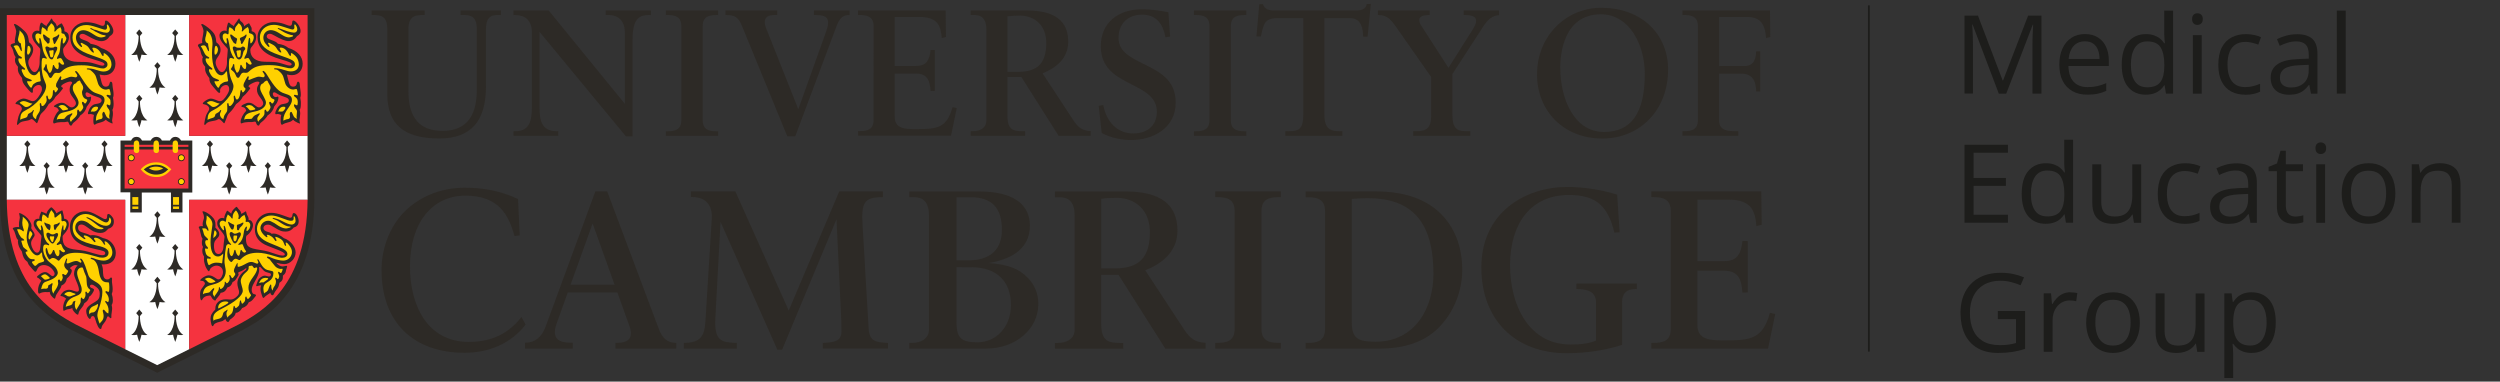 <?xml version="1.0" encoding="UTF-8"?><svg id="Layer_1" xmlns="http://www.w3.org/2000/svg" viewBox="0 0 643.38 98.2"><rect x="0" y="0" width="643.38" height="98.2" fill="#333333" stroke="none"/><defs><style>.cls-1{fill:#ffd100;}.cls-2{stroke:#1d1d1b;stroke-width:.46px;}.cls-2,.cls-3,.cls-4{fill:none;}.cls-5{fill:#2d2a26;}.cls-6{fill:#1d1d1b;}.cls-7{fill:#fff;}.cls-3{stroke:#ffd100;}.cls-3,.cls-4{stroke-miterlimit:10;stroke-width:.24px;}.cls-4{stroke:#171614;}.cls-8{fill:#f5333f;}</style></defs><path class="cls-6" d="M514.39,24.09l-6.74-17.77h-.11c.04.38.07.83.1,1.37.03.54.05,1.13.07,1.76.02.64.03,1.28.03,1.94v12.69h-2.17V4.02h3.46l6.36,16.69h.1l6.45-16.69h3.43v20.07h-2.31v-12.85c0-.59,0-1.19.03-1.79.02-.6.04-1.17.07-1.7.03-.54.05-1,.08-1.39h-.11l-6.82,17.74h-1.91Z"/><path class="cls-6" d="M536.59,8.77c1.28,0,2.38.28,3.29.85.92.57,1.62,1.36,2.1,2.38s.73,2.21.73,3.58v1.41h-10.39c.03,1.77.47,3.11,1.32,4.04.85.92,2.05,1.39,3.6,1.39.95,0,1.79-.09,2.53-.26.73-.17,1.49-.43,2.28-.77v2c-.76.34-1.51.59-2.26.74-.75.16-1.63.23-2.64.23-1.45,0-2.71-.29-3.78-.89s-1.91-1.46-2.51-2.6c-.59-1.14-.89-2.54-.89-4.2s.27-3.02.82-4.21c.54-1.19,1.31-2.1,2.31-2.74.99-.64,2.16-.96,3.51-.96ZM536.56,10.64c-1.22,0-2.19.4-2.91,1.19-.72.8-1.15,1.91-1.29,3.34h7.96c0-.9-.15-1.69-.42-2.37-.27-.68-.68-1.21-1.23-1.59s-1.25-.57-2.11-.57Z"/><path class="cls-6" d="M552.22,24.37c-1.9,0-3.41-.65-4.52-1.95s-1.67-3.23-1.67-5.79.57-4.55,1.7-5.87c1.13-1.32,2.64-1.98,4.53-1.98.8,0,1.49.11,2.09.32s1.11.49,1.54.84c.43.35.79.75,1.08,1.2h.17c-.04-.28-.07-.67-.11-1.17-.04-.49-.06-.9-.06-1.21V2.73h2.28v21.36h-1.84l-.34-2.14h-.1c-.28.45-.64.86-1.08,1.22-.43.37-.95.66-1.55.87-.6.21-1.31.32-2.12.32ZM552.57,22.47c1.61,0,2.75-.46,3.42-1.37.67-.92,1-2.27,1-4.08v-.41c0-1.91-.32-3.38-.95-4.41-.64-1.03-1.79-1.54-3.47-1.54-1.4,0-2.45.54-3.14,1.61-.7,1.08-1.04,2.54-1.04,4.4s.34,3.28,1.04,4.28c.69,1.01,1.74,1.51,3.15,1.51Z"/><path class="cls-6" d="M565.51,3.42c.38,0,.7.12.97.36.27.24.41.62.41,1.13s-.13.88-.41,1.13c-.27.25-.59.37-.97.37-.39,0-.72-.12-.98-.37s-.39-.62-.39-1.13.13-.89.39-1.13.59-.36.98-.36ZM566.62,9.05v15.05h-2.28v-15.05h2.28Z"/><path class="cls-6" d="M577.75,24.37c-1.35,0-2.55-.28-3.58-.84-1.04-.56-1.84-1.41-2.42-2.55-.58-1.14-.86-2.59-.86-4.32s.3-3.31.91-4.47c.61-1.16,1.45-2.02,2.52-2.57,1.07-.56,2.29-.84,3.65-.84.75,0,1.48.08,2.18.23s1.27.34,1.72.57l-.69,1.91c-.46-.18-.99-.35-1.59-.49s-1.16-.22-1.68-.22c-1.04,0-1.91.22-2.6.67-.69.45-1.21,1.11-1.55,1.98-.34.87-.51,1.94-.51,3.21s.17,2.26.5,3.12.83,1.52,1.5,1.97c.66.45,1.49.68,2.49.68.8,0,1.51-.08,2.16-.25.64-.17,1.22-.37,1.74-.6v2.03c-.5.26-1.06.45-1.68.59-.62.14-1.35.21-2.2.21Z"/><path class="cls-6" d="M591.1,8.8c1.79,0,3.13.4,4,1.21.87.81,1.3,2.09,1.3,3.86v10.23h-1.66l-.44-2.22h-.11c-.42.55-.86,1.01-1.32,1.38-.46.37-.99.65-1.59.84s-1.33.28-2.2.28c-.92,0-1.73-.16-2.44-.48s-1.27-.81-1.67-1.46-.61-1.47-.61-2.47c0-1.5.59-2.65,1.78-3.46,1.19-.81,3-1.24,5.44-1.32l2.59-.11v-.92c0-1.3-.28-2.21-.84-2.73-.56-.52-1.35-.78-2.36-.78-.79,0-1.54.11-2.25.34-.71.23-1.39.5-2.03.81l-.7-1.73c.68-.35,1.46-.65,2.33-.89.88-.25,1.8-.37,2.77-.37ZM594.15,16.68l-2.29.1c-1.88.07-3.2.38-3.97.92-.77.54-1.15,1.3-1.15,2.29,0,.86.26,1.5.78,1.91.52.41,1.21.62,2.07.62,1.34,0,2.43-.37,3.28-1.11.85-.74,1.28-1.85,1.28-3.34v-1.39Z"/><path class="cls-6" d="M603.67,24.09h-2.29V2.73h2.29v21.36Z"/><path class="cls-6" d="M516.74,57.32h-11.17v-20.07h11.17v2.06h-8.84v6.49h8.33v2.03h-8.33v7.43h8.84v2.06Z"/><path class="cls-6" d="M526.48,57.6c-1.9,0-3.41-.65-4.52-1.95s-1.67-3.23-1.67-5.79.57-4.55,1.7-5.87c1.13-1.32,2.64-1.98,4.53-1.98.8,0,1.49.11,2.09.32s1.11.49,1.54.84c.43.35.79.75,1.08,1.2h.17c-.04-.28-.07-.67-.11-1.17-.04-.49-.06-.9-.06-1.21v-6.03h2.28v21.36h-1.84l-.34-2.14h-.1c-.28.45-.64.86-1.08,1.22-.43.37-.95.66-1.55.87-.6.21-1.31.32-2.12.32ZM526.84,55.7c1.61,0,2.75-.46,3.42-1.37.67-.92,1-2.27,1-4.08v-.41c0-1.91-.32-3.38-.95-4.41-.64-1.03-1.79-1.54-3.47-1.54-1.4,0-2.45.54-3.14,1.61-.7,1.08-1.04,2.54-1.04,4.4s.34,3.28,1.04,4.28c.69,1.01,1.74,1.51,3.15,1.51Z"/><path class="cls-6" d="M551.04,42.28v15.05h-1.87l-.33-2.11h-.12c-.31.52-.71.96-1.21,1.32s-1.05.62-1.67.8c-.62.18-1.27.27-1.97.27-1.19,0-2.19-.19-2.99-.58-.81-.38-1.41-.98-1.82-1.78-.41-.81-.61-1.84-.61-3.1v-9.86h2.31v9.69c0,1.25.28,2.19.85,2.81.57.62,1.43.93,2.59.93s2.01-.21,2.67-.63c.66-.42,1.14-1.04,1.44-1.86.29-.82.44-1.82.44-3.01v-7.92h2.29Z"/><path class="cls-6" d="M562.16,57.6c-1.35,0-2.55-.28-3.58-.84-1.04-.56-1.84-1.41-2.42-2.55-.58-1.14-.86-2.59-.86-4.32s.3-3.31.91-4.47c.61-1.16,1.45-2.02,2.52-2.57,1.07-.56,2.29-.84,3.65-.84.75,0,1.48.08,2.18.23s1.27.34,1.72.57l-.69,1.91c-.46-.18-.99-.35-1.59-.49s-1.16-.22-1.68-.22c-1.04,0-1.91.22-2.6.67-.69.45-1.21,1.11-1.55,1.98-.34.87-.51,1.94-.51,3.21s.17,2.26.5,3.12.83,1.52,1.5,1.97c.66.45,1.49.68,2.49.68.8,0,1.51-.08,2.16-.25.64-.17,1.22-.37,1.74-.6v2.03c-.5.26-1.06.45-1.68.59-.62.14-1.35.21-2.2.21Z"/><path class="cls-6" d="M575.51,42.03c1.79,0,3.13.4,4,1.21.87.81,1.3,2.09,1.3,3.86v10.23h-1.66l-.44-2.22h-.11c-.42.55-.86,1.01-1.32,1.38-.46.37-.99.65-1.59.84s-1.33.28-2.2.28c-.92,0-1.73-.16-2.44-.48s-1.27-.81-1.67-1.46-.61-1.47-.61-2.47c0-1.5.59-2.65,1.78-3.46,1.19-.81,3-1.24,5.44-1.32l2.59-.11v-.92c0-1.3-.28-2.21-.84-2.73-.56-.52-1.35-.78-2.36-.78-.79,0-1.54.11-2.25.34-.71.23-1.39.5-2.03.81l-.7-1.73c.68-.35,1.46-.65,2.33-.89.88-.25,1.8-.37,2.77-.37ZM578.56,49.91l-2.29.1c-1.88.07-3.2.38-3.97.92-.77.54-1.15,1.3-1.15,2.29,0,.86.26,1.5.78,1.91.52.41,1.21.62,2.07.62,1.34,0,2.43-.37,3.28-1.11.85-.74,1.28-1.85,1.28-3.34v-1.39Z"/><path class="cls-6" d="M590.65,55.73c.38,0,.76-.03,1.15-.1s.71-.14.96-.23v1.77c-.27.12-.63.22-1.11.3-.47.08-.93.12-1.38.12-.8,0-1.52-.14-2.17-.42-.65-.28-1.17-.75-1.56-1.42-.39-.67-.58-1.59-.58-2.77v-8.92h-2.14v-1.11l2.16-.89.91-3.27h1.37v3.49h4.41v1.78h-4.41v8.85c0,.94.22,1.65.65,2.11.43.47,1.01.7,1.74.7Z"/><path class="cls-6" d="M597.26,36.65c.38,0,.7.12.97.36.27.24.41.62.41,1.13s-.13.88-.41,1.13c-.27.25-.59.37-.97.37-.39,0-.72-.12-.98-.37s-.39-.62-.39-1.13.13-.89.39-1.13.59-.36.98-.36ZM598.37,42.28v15.05h-2.28v-15.05h2.28Z"/><path class="cls-6" d="M616.45,49.77c0,1.24-.16,2.34-.48,3.31-.32.97-.78,1.79-1.39,2.46-.6.67-1.33,1.18-2.19,1.53-.86.35-1.82.53-2.9.53-1.01,0-1.93-.18-2.77-.53-.84-.35-1.56-.86-2.17-1.53-.61-.67-1.08-1.49-1.41-2.46s-.5-2.07-.5-3.31c0-1.65.28-3.05.84-4.21s1.36-2.04,2.4-2.65c1.04-.61,2.28-.91,3.71-.91s2.57.31,3.6.92c1.03.61,1.83,1.5,2.4,2.66s.86,2.56.86,4.19ZM605,49.77c0,1.21.16,2.26.48,3.14.32.89.81,1.57,1.48,2.06.67.49,1.53.73,2.58.73s1.9-.24,2.57-.73c.67-.48,1.17-1.17,1.49-2.06.32-.89.48-1.94.48-3.14s-.16-2.24-.48-3.11-.81-1.55-1.48-2.02-1.53-.71-2.59-.71c-1.57,0-2.71.52-3.44,1.55-.73,1.03-1.09,2.47-1.09,4.3Z"/><path class="cls-6" d="M627.79,42c1.78,0,3.13.44,4.05,1.31.92.87,1.37,2.28,1.37,4.21v9.8h-2.25v-9.65c0-1.25-.29-2.19-.86-2.81-.57-.62-1.45-.93-2.63-.93-1.67,0-2.84.47-3.51,1.41-.68.94-1.02,2.31-1.02,4.1v7.88h-2.28v-15.05h1.84l.34,2.17h.12c.32-.53.73-.98,1.22-1.34.49-.36,1.05-.64,1.66-.82s1.26-.28,1.94-.28Z"/><path class="cls-6" d="M514.15,80.04h7.02v9.73c-1.05.36-2.13.62-3.25.8-1.11.17-2.35.26-3.73.26-2.09,0-3.85-.42-5.28-1.25s-2.52-2.02-3.26-3.56c-.74-1.54-1.11-3.38-1.11-5.5s.41-3.89,1.23-5.44c.82-1.55,2-2.75,3.56-3.6,1.55-.86,3.42-1.28,5.59-1.28,1.12,0,2.18.1,3.18.31,1,.21,1.93.5,2.79.87l-.89,2.03c-.74-.32-1.56-.59-2.45-.82-.89-.23-1.81-.34-2.77-.34-1.64,0-3.04.34-4.21,1.02-1.17.68-2.06,1.63-2.68,2.87-.62,1.24-.93,2.7-.93,4.39s.27,3.13.81,4.37,1.38,2.2,2.53,2.89c1.14.69,2.62,1.03,4.42,1.03.91,0,1.68-.05,2.33-.16.65-.11,1.24-.23,1.77-.38v-6.15h-4.68v-2.09Z"/><path class="cls-6" d="M532.78,75.23c.3,0,.62.02.95.05.33.03.62.08.88.13l-.29,2.11c-.25-.06-.52-.11-.82-.15-.3-.04-.58-.05-.85-.05-.6,0-1.17.12-1.71.36-.54.24-1,.59-1.41,1.04-.4.45-.72,1-.95,1.63-.23.64-.34,1.34-.34,2.12v8.07h-2.29v-15.05h1.89l.25,2.77h.1c.31-.56.69-1.07,1.13-1.53.44-.46.95-.83,1.53-1.11.58-.27,1.23-.41,1.94-.41Z"/><path class="cls-6" d="M550.69,83c0,1.24-.16,2.34-.48,3.31-.32.97-.78,1.79-1.39,2.46-.6.67-1.33,1.18-2.19,1.53-.86.35-1.82.53-2.9.53-1.01,0-1.93-.18-2.77-.53-.84-.35-1.56-.86-2.17-1.53-.61-.67-1.08-1.49-1.41-2.46s-.5-2.07-.5-3.31c0-1.65.28-3.05.84-4.21s1.36-2.04,2.4-2.65c1.04-.61,2.28-.91,3.71-.91s2.57.31,3.6.92c1.03.61,1.83,1.5,2.4,2.66s.86,2.56.86,4.19ZM539.24,83c0,1.21.16,2.26.48,3.14s.81,1.57,1.48,2.06,1.53.73,2.58.73,1.9-.24,2.57-.73,1.17-1.17,1.49-2.06.48-1.94.48-3.14-.16-2.24-.48-3.11-.81-1.55-1.48-2.03-1.53-.71-2.59-.71c-1.57,0-2.71.52-3.44,1.55-.73,1.04-1.09,2.47-1.09,4.3Z"/><path class="cls-6" d="M567.34,75.51v15.05h-1.87l-.33-2.11h-.12c-.31.52-.71.96-1.21,1.32-.49.36-1.05.62-1.67.8s-1.27.27-1.97.27c-1.19,0-2.19-.19-2.99-.58-.81-.38-1.41-.98-1.82-1.79s-.61-1.84-.61-3.1v-9.86h2.31v9.69c0,1.25.28,2.19.85,2.81s1.43.93,2.59.93,2.01-.21,2.67-.63c.66-.42,1.14-1.04,1.44-1.86.29-.82.44-1.82.44-3.01v-7.92h2.29Z"/><path class="cls-6" d="M579.51,75.23c1.88,0,3.37.64,4.49,1.94,1.12,1.29,1.67,3.23,1.67,5.82,0,1.71-.26,3.15-.77,4.31s-1.23,2.04-2.16,2.64c-.93.6-2.02.89-3.29.89-.8,0-1.5-.11-2.1-.32-.6-.21-1.12-.49-1.55-.85-.43-.36-.79-.75-1.07-1.17h-.17c.03.36.06.79.1,1.29.04.5.06.94.06,1.32v6.18h-2.29v-21.77h1.88l.3,2.22h.11c.29-.46.65-.88,1.07-1.26.42-.38.94-.68,1.54-.91.61-.22,1.33-.34,2.16-.34ZM579.11,77.15c-1.04,0-1.88.2-2.52.6-.64.4-1.1,1-1.39,1.81s-.45,1.81-.47,3.01v.44c0,1.27.14,2.35.42,3.23.28.88.74,1.55,1.39,2,.64.46,1.51.69,2.6.69.93,0,1.71-.25,2.33-.75.62-.5,1.09-1.21,1.39-2.11s.46-1.94.46-3.11c0-1.78-.35-3.19-1.04-4.24-.69-1.05-1.75-1.57-3.18-1.57Z"/><line class="cls-2" x1="480.96" y1="1.38" x2="480.96" y2="90.49"/><path class="cls-3" d="M77.17,53.37c-.17,4.23-.79,8.06-1.85,11.42-1.02,3.25-2.49,6.15-4.35,8.61-3.47,4.59-7.69,6.88-10.48,8.4-.24.13-1.9.97-9.86,4.94v-33.38h26.54M30.28,53.37v33.38c-7.96-3.97-9.62-4.81-9.86-4.94-2.79-1.52-7.01-3.81-10.48-8.4-1.86-2.46-3.33-5.36-4.35-8.61-1.06-3.36-1.68-7.2-1.85-11.42h26.54"/><path class="cls-4" d="M77.22,5.8h-26.59v27.21h26.59V5.8h0ZM30.28,5.8H3.69v27.21h26.59V5.8h0Z"/><path class="cls-5" d="M40.46,95.96l-.81-.43c-1.2-.59-19.88-9.88-21-10.49C12.6,81.75,0,74.9,0,50.91V2.11h80.91v48.8c0,23.99-12.6,30.84-18.66,34.13-1.11.61-19.91,9.95-21,10.49l-.8.43h0Z"/><path class="cls-7" d="M48.69,34.96V3.86h-16.46v31.1H1.75v15.95h0c0,.17,0,.34,0,.51h30.47v38.46c4.39,2.19,8.23,4.09,8.23,4.09,0,0,0,0,0,0,0,0,0,0,0,0,0,0,3.83-1.91,8.23-4.09v-38.46h30.47c0-.17,0-.34,0-.51v-15.95h-30.47Z"/><polygon class="cls-8" points="32.22 34.96 32.22 3.86 1.75 3.86 1.75 34.96 32.22 34.96 32.22 34.96"/><polygon class="cls-8" points="48.69 34.96 79.16 34.96 79.16 3.86 48.69 3.86 48.69 34.96 48.69 34.96"/><path class="cls-8" d="M32.22,51.42H1.75c.17,22.29,11.61,28.75,17.74,32.08.62.34,7.13,3.59,12.73,6.38v-38.46h0Z"/><path class="cls-8" d="M48.69,51.42v38.46c5.6-2.79,12.11-6.04,12.73-6.38,6.13-3.33,17.56-9.79,17.74-32.08h-30.47Z"/><path class="cls-5" d="M59.15,43.43l.63-.75-.79-.94-.8.94.63.75c0,.38.03,3.67-1.91,4.85,0,0,.65.12,1.52-.04,0,0,.15.86.56,1.84.41-.98.56-1.84.56-1.84.87.17,1.52.04,1.52.04-1.94-1.18-1.92-4.48-1.91-4.85h0Z"/><path class="cls-5" d="M64.12,37.83l.63-.75-.79-.94-.8.94.63.75c0,.38.03,3.67-1.91,4.85,0,0,.65.12,1.52-.04,0,0,.15.86.56,1.84.41-.98.56-1.84.56-1.84.87.17,1.52.04,1.52.04-1.94-1.18-1.92-4.48-1.91-4.85h0Z"/><path class="cls-5" d="M69.08,43.43l.63-.75-.79-.94-.79.94.63.75c0,.38.03,3.67-1.91,4.85,0,0,.65.12,1.52-.04,0,0,.15.86.56,1.84.41-.98.56-1.84.56-1.84.87.17,1.52.04,1.52.04-1.94-1.18-1.92-4.48-1.91-4.85h0Z"/><path class="cls-5" d="M74.04,37.83l.63-.75-.79-.94-.79.94.63.75c0,.38.03,3.67-1.91,4.85,0,0,.65.12,1.52-.04,0,0,.15.86.56,1.84.41-.98.56-1.84.56-1.84.87.17,1.52.04,1.52.04-1.94-1.18-1.92-4.48-1.91-4.85h0Z"/><path class="cls-5" d="M54.19,37.83l.63-.75-.8-.94-.79.94.63.75c0,.38.03,3.67-1.91,4.85,0,0,.65.12,1.52-.04,0,0,.15.86.56,1.84.41-.98.56-1.84.56-1.84.87.17,1.52.04,1.52.04-1.94-1.18-1.92-4.48-1.91-4.85h0Z"/><path class="cls-5" d="M12.16,43.43l.63-.75-.79-.94-.79.94.63.75c0,.38.03,3.67-1.91,4.85,0,0,.65.12,1.52-.04,0,0,.15.86.56,1.84.41-.98.56-1.84.56-1.84.87.17,1.52.04,1.52.04-1.94-1.18-1.92-4.48-1.91-4.85h0Z"/><path class="cls-5" d="M17.12,37.83l.63-.75-.79-.94-.79.94.63.75c0,.38.03,3.67-1.91,4.85,0,0,.65.12,1.52-.04,0,0,.15.86.56,1.84.41-.98.56-1.84.56-1.84.87.17,1.52.04,1.52.04-1.94-1.18-1.92-4.48-1.91-4.85h0Z"/><path class="cls-5" d="M22.09,43.43l.63-.75-.79-.94-.8.94.63.75c0,.38.03,3.67-1.91,4.85,0,0,.65.12,1.52-.04,0,0,.15.86.56,1.84.41-.98.56-1.84.56-1.84.87.17,1.52.04,1.52.04-1.95-1.18-1.92-4.48-1.91-4.85h0Z"/><path class="cls-5" d="M27.05,37.83l.63-.75-.79-.94-.79.94.63.75c0,.38.03,3.67-1.91,4.85,0,0,.65.12,1.52-.04,0,0,.15.86.56,1.84.41-.98.56-1.84.56-1.84.87.17,1.52.04,1.52.04-1.94-1.18-1.92-4.48-1.91-4.85h0Z"/><path class="cls-5" d="M7.2,37.83l.63-.75-.8-.94-.79.94.63.75c0,.38.03,3.67-1.91,4.85,0,0,.65.12,1.52-.04,0,0,.15.86.56,1.84.41-.98.56-1.84.56-1.84.87.17,1.52.04,1.52.04-1.94-1.18-1.92-4.48-1.91-4.85h0Z"/><path class="cls-5" d="M40.66,56.06l.63-.75-.79-.94-.79.94.63.75c0,.38.03,3.67-1.91,4.85,0,0,.65.13,1.52-.04,0,0,.15.86.56,1.84.41-.98.56-1.84.56-1.84.87.17,1.52.04,1.52.04-1.95-1.18-1.92-4.48-1.91-4.85h0Z"/><path class="cls-5" d="M40.66,72.91l.63-.75-.79-.94-.79.94.63.75c0,.38.03,3.67-1.91,4.85,0,0,.65.12,1.52-.04,0,0,.15.86.56,1.84.41-.98.56-1.84.56-1.84.87.17,1.52.04,1.52.04-1.95-1.18-1.92-4.48-1.91-4.85h0Z"/><path class="cls-5" d="M45.26,64.49l.63-.75-.8-.94-.79.94.63.75c0,.38.03,3.68-1.91,4.85,0,0,.65.12,1.52-.04,0,0,.15.86.56,1.84.41-.98.56-1.84.56-1.84.87.17,1.52.04,1.52.04-1.94-1.18-1.92-4.48-1.91-4.85h0Z"/><path class="cls-5" d="M36.01,64.49l.63-.75-.8-.94-.79.94.63.75c0,.38.03,3.68-1.91,4.85,0,0,.65.12,1.52-.04,0,0,.15.86.56,1.84.41-.98.56-1.84.56-1.84.87.17,1.52.04,1.52.04-1.94-1.18-1.92-4.48-1.91-4.85h0Z"/><path class="cls-5" d="M45.26,81.34l.63-.75-.8-.94-.79.94.63.75c0,.38.03,3.68-1.91,4.85,0,0,.65.12,1.52-.04,0,0,.15.86.56,1.84.41-.98.56-1.84.56-1.84.87.17,1.52.04,1.52.04-1.94-1.18-1.92-4.48-1.91-4.85h0Z"/><path class="cls-5" d="M36.01,81.34l.63-.75-.8-.94-.79.94.63.75c0,.38.03,3.68-1.91,4.85,0,0,.65.12,1.52-.04,0,0,.15.86.56,1.84.41-.98.56-1.84.56-1.84.87.17,1.52.04,1.52.04-1.94-1.18-1.92-4.48-1.91-4.85h0Z"/><path class="cls-5" d="M40.66,17.69l.63-.75-.79-.94-.79.94.63.75c0,.38.03,3.67-1.91,4.85,0,0,.65.12,1.52-.04,0,0,.15.86.56,1.84.41-.98.56-1.84.56-1.84.87.17,1.52.04,1.52.04-1.95-1.18-1.92-4.48-1.91-4.85h0Z"/><path class="cls-5" d="M45.26,9.26l.63-.75-.8-.94-.79.94.63.75c0,.38.03,3.67-1.91,4.85,0,0,.65.12,1.52-.04,0,0,.15.86.56,1.84.41-.98.56-1.84.56-1.84.87.17,1.52.04,1.52.04-1.94-1.18-1.92-4.48-1.91-4.85h0Z"/><path class="cls-5" d="M36.01,9.26l.63-.75-.8-.94-.79.94.63.75c0,.38.03,3.67-1.91,4.85,0,0,.65.12,1.52-.04,0,0,.15.86.56,1.84.41-.98.56-1.84.56-1.84.87.17,1.52.04,1.52.04-1.94-1.18-1.92-4.48-1.91-4.85h0Z"/><path class="cls-5" d="M45.26,26.11l.63-.75-.8-.94-.79.94.63.75c0,.38.03,3.67-1.91,4.85,0,0,.65.12,1.52-.04,0,0,.15.86.56,1.84.41-.98.56-1.84.56-1.84.87.17,1.52.04,1.52.04-1.94-1.18-1.92-4.48-1.91-4.85h0Z"/><path class="cls-5" d="M36.01,26.11l.63-.75-.8-.94-.79.94.63.75c0,.38.03,3.67-1.91,4.85,0,0,.65.12,1.52-.04,0,0,.15.86.56,1.84.41-.98.56-1.84.56-1.84.87.17,1.52.04,1.52.04-1.94-1.18-1.92-4.48-1.91-4.85h0Z"/><path class="cls-5" d="M25.64,19.22l.1.39c.09.35.16.63.21.83.32,1.48.6,1.86,1.32,1.86.41,0,.75-.23.85-.57l.16-.52c.03-.12.13-.19.25-.19.28,0,.41.29.42.94,0,.19.07.61.18,1.26.07.39.1.77.1,1.13,0,.33-.03.47-.15.81.09.51.16,1.19.16,1.58,0,.64-.12,1.23-.31,1.54.11.43.13.6.13.97,0,.28-.03.58-.08.86-.11.62-.14.78-.14.89s.02.23.06.35c.05.15.08.25.08.31,0,.07-.03.13-.08.13l-.52-.21-.57-.31c-.18-.1-.31-.2-.59-.46-.5.45-.65.52-1.96.88-.26.07-.46.15-.57.23-.16.12-.28.18-.34.18-.22,0-.33-.36-.33-1.09,0-.55.06-1.06.16-1.44-.39-.15-.71-.23-.92-.23-.04,0-.17.02-.39.05h-.1c-.08,0-.14-.1-.14-.24,0-.1.07-.35.16-.56l.26-.62c.09-.22.31-.48.62-.75.25-.22.49-.35.67-.39l.93-.18c.55-.11.88-.4.88-.78s-.25-.62-.8-.82l-1.11-.39c-.29-.1-.62-.27-1.01-.49-.62-.37-.72-.41-.87-.41-.22,0-.35.17-.35.46,0,.46.3.78.72.78.09,0,.18-.02.26-.05.13-.05.22-.08.27-.08.12,0,.18.07.18.2v.11s-.06.44-.06.44c-.04.38-.29.83-.83,1.55l-.23.31c-.21.83-.73,1.59-1.39,2.04-.17.11-.27.18-.29.21-.02.02-.09.15-.21.36-.05.1-.23.31-.52.62-.22.24-.43.43-.65.59-.29.22-.46.38-.52.47l-.26.44c-.05.08-.12.13-.21.13-.23,0-.44-.24-.57-.64-.09-.3-.18-.39-.37-.39-.1,0-.25.03-.45.08l-.36.05h-.93c-.46,0-1.12.12-1.42.26-.12.06-.21.08-.27.08-.06,0-.1-.03-.17-.16-.05-.09-.06-.13-.06-.21,0-.47.34-1.36.78-2.07.28-.45.37-.55.7-.83-.1-.44-.38-.78-.72-.88l-.44-.13c-.06-.02-.1-.07-.1-.13,0-.13.21-.32.6-.52.5-.27,1.01-.41,1.42-.41.43,0,.84.17,1.32.54.7.55.89.65,1.23.65.55,0,1.08-.51,1.08-1.04,0-.35-.19-.73-.68-1.37-.72-.93-.94-1.42-.94-2.1,0-.42.13-.97.29-1.21l.26-.38c.05-.09.09-.17.09-.25,0-.17-.2-.3-.47-.3-.41,0-1.19.29-1.82.67-.31.19-.52.41-.52.55,0,.08.04.16.11.2l.29.18s.06.06.06.11c0,.04-.04.12-.11.2l-.52.67c-.27.35-.68.78-1.08,1.14-.14.12-.22.21-.26.26,0,0-.07.13-.21.39-.18.34-.67.84-1.14,1.16-.19.13-.31.23-.36.28-.04.04-.11.17-.21.36-.06.13-.18.31-.34.54-.25.37-.46.64-.62.8l-.72.72c-.22.22-.42.65-.72,1.6-.18.57-.35.91-.44.91-.04,0-.11-.06-.2-.16-.51-.58-.95-.93-1.18-.93-.05,0-.15.04-.29.13-.19.12-.42.21-.7.26l-.95.18c-.72.14-1.01.29-1.42.78-.1.11-.18.18-.23.18-.08,0-.14-.13-.14-.3l.03-.24.13-.7c.14-.75.31-1.3.52-1.68l.44-.8c.09-.16.13-.3.13-.42,0-.6-.61-1.14-1.37-1.21-.19-.02-.26-.06-.26-.17,0-.13.21-.39.5-.61.52-.39,1.19-.67,1.63-.67.26,0,.67.11,1.16.31l.57.23c.21.09.41.13.58.13.6,0,1.18-.55,1.9-1.78.32-.56.47-.96.47-1.33,0-.65-.31-1.05-.82-1.05-.39,0-.81.18-1.12.49-.26.26-.4.54-.4.8v.29s.01.06.01.06c0,.24-.08.38-.22.38-.24,0-.6-.35-1.61-1.58-.76-.92-.92-1.31-.96-2.22-.88-1.12-1.09-1.59-1.09-2.38l.04-.53c-.61-.73-.78-1.13-.78-1.8,0-.24.04-.39.18-.68-.31-.45-.41-.66-.49-1.01l-.13-.54c-.09-.37-.23-.69-.41-.96-.24-.33-.26-.38-.26-.49,0-.3.21-.42,1.11-.64-.04-.25-.05-.44-.05-.57,0-.15.02-.3.08-.62l.18-.96c.07-.39.11-.66.11-.83,0-.18-.03-.31-.19-.82-.09-.29-.17-.5-.23-.6-.09-.13-.16-.29-.16-.35,0-.09.06-.14.18-.14.26,0,.93.41,1.63.99,1.48,1.23,1.79,1.72,1.99,3.2.01.12.04.29.08.52.71.52,1.08,1.15,1.08,1.83,0,.53-.2,1.15-.52,1.66l-.52.8c-.15.23-.23.53-.23.85,0,.49.14.93.49,1.55.4.7.73.98,1.15.98.68,0,1.28-1.19,1.28-2.53v-.65c0-.26.01-.52.05-.85.05-.4.07-.65.08-.75l.03-.62v-.41c0-.14-.07-.29-.26-.49l-.57-.62c-.82-.9-1.27-1.74-1.27-2.37,0-.78.56-1.37,1.32-1.37.15,0,.29.03.55.1v-.18c0-1.14.23-1.98.55-1.98l.12.04.47.41.57.36.16.15c0-.32.02-.35.34-.72.08-.09.2-.25.36-.49.13-.19.22-.32.26-.39.04-.07.08-.15.13-.23.07-.13.14-.19.21-.19.07,0,.13.09.22.38.06.18.1.22.54.62.15.14.26.25.31.34.04.07.11.24.21.51.02.05.04.11.08.21.19-.24.29-.33.52-.47l.39-.23c.14-.09.24-.13.29-.13.03,0,.08.06.13.16.04.09.11.22.21.39.27.48.37.71.37.93v.25s0,.31,0,.31c.85.27,1.17.71,1.17,1.62,0,.66-.34,1.41-1.01,2.21-.44.53-.49.63-.49,1,0,1.91,1.33,3.02,3.67,3.05l1.73.03c1.11.02,1.78.13,2.82.46,1.23.4,1.59.49,1.94.49.12,0,.24-.04.33-.11.1-.07.15-.15.15-.23,0-.36-.64-.65-2.71-1.24-4.26-1.21-6.07-2.92-6.07-5.74,0-2.18,1.81-3.87,4.16-3.87.76,0,1.92.2,2.58.44l1.06.39c.19.07.38.11.56.11.36,0,.54-.3.55-.91,0-.33.08-.44.29-.44.3,0,.76.37,1.18.96.43.59.7,1.25.7,1.7,0,.59-.28,1-.91,1.35-.58.88-1.29,1.29-2.25,1.29-.75,0-1.81-.42-3.56-1.42-.61-.35-.92-.46-1.25-.46-.46,0-.75.26-.75.67,0,.37.29.61,1.04.88,1.12.39,1.39.54,1.83,1.01,1.32.23,1.89.46,2.71,1.08,2.27.72,3.67,2.26,3.67,4.04s-1.17,2.96-2.79,2.96c-.39,0-.62-.03-1.22-.16"/><path class="cls-1" d="M28.2,30.53c-.07-.31-.1-.47-.1-.62l.02-.2.08-.41.03-.33c0-.36-.06-.61-.18-.78l-.31-.41c-.1-.14-.19-.3-.26-.49-.04-.09-.05-.17-.05-.22,0-.12.07-.19.19-.19.07,0,.1.01.33.15.1.06.19.09.25.09.15,0,.24-.25.24-.69,0-.5-.05-.78-.15-.9l-.39-.44-.34-.28c-.08-.07-.14-.16-.14-.23,0-.11.09-.19.21-.19.12,0,.36.06.57.13l.12.02c.11,0,.15-.06.15-.21v-.09s-.08-.54-.08-.54l-.15-.57c-.05-.18-.08-.21-.2-.21h-.06s-.64.14-.64.14h-.1c-.85.01-1.74-.7-2.02-1.6l-.52-1.68c-.16-.52-.55-1.01-1.24-1.58-.21-.17-.39-.27-.52-.28l-.47-.05c-.09,0-.14-.06-.14-.13,0-.11.1-.15.32-.15l.85.08c.31.03.78.15,1.39.36.77.27,1.29.38,1.73.38,1.29,0,2.07-.7,2.07-1.87,0-.8-.42-1.7-1.06-2.29-.36-.33-.73-.57-.85-.57-.07,0-.13.06-.13.14l.03.33v.03c0,.13-.07.23-.17.23-.13,0-.28-.17-.45-.52-.49-1.02-1.26-1.62-2.07-1.62-.14,0-.23.06-.23.14,0,.05.04.18.13.37l.21.46c.05.12.08.2.08.24,0,.03-.05.06-.11.06-.12,0-.31-.11-.44-.24l-.39-.41-.34-.52c-.27-.41-.49-.6-1.06-.9-.32-.17-.53-.28-.62-.34-.12-.07-.23-.1-.32-.1s-.14.04-.14.13c0,.08.04.18.1.28.19.3.27.44.27.52,0,.08-.06.15-.13.15-.2,0-.62-.41-.99-.95-.3-.45-.47-.96-.47-1.45,0-1.11.81-1.94,1.91-1.94.57,0,1.28.24,1.94.65l1.21.75c.42.26,1.04.47,1.41.47.16,0,.5-.06.76-.13.11-.03.22-.07.31-.13.07-.04.12-.1.12-.15,0-.05-.03-.1-.07-.11l-.15-.05-.57-.1c-.15-.03-.38-.11-.7-.26-.68-.31-1.12-.53-1.29-.64-.42-.28-.71-.44-.85-.49-.21-.07-.34-.17-.34-.25s.04-.11.12-.11.17.03.28.1c.38.24.71.36.96.36l1.11.39c.55.19,1.36.36,1.72.36.47,0,.85-.38.85-.85,0-.3-.18-.76-.45-1.13-.06-.08-.12-.13-.17-.13-.1,0-.16.07-.16.21l.02.21.04.31c0,.34-.23.6-.51.6-.11,0-.24-.03-.41-.08l-1.68-.54c-1.41-.45-2.06-.59-2.76-.59-2.01,0-3.54,1.38-3.54,3.2,0,2.05,1.44,3.38,5.01,4.6,3.51,1.21,4,1.5,4,2.4,0,.52-.53.98-1.11.98-.24,0-.45-.02-.62-.05-.12-.03-.7-.16-1.76-.41-1.06-.25-2.02-.36-3.22-.36-2.53,0-3.94.44-5.16,1.63-.3.3-.4.34-.75.34h-.17s-.36-.03-.36-.03h-.05c-.3,0-.53.14-.73.47-.27.44-.42.67-.44.7-.07.1-.18.15-.29.15-.23,0-.37-.18-.63-.8-.13-.3-.31-.57-.54-.78l-.52-.47c-.08-.07-.13-.14-.13-.2,0-.06.04-.14.1-.24.25-.36.33-.52.36-.67.07-.34.08-.36.22-.36.16,0,.21.16.22.75,0,.17.07.41.21.7l.28.62c.04.08.13.13.23.13.27,0,.61-.63.7-1.29.07-.55.13-.73.25-.73.05,0,.09.02.11.05.03.04.11.19.23.46.07.14.18.28.34.39.15.11.25.17.31.18h.03c.21,0,.28-.13.33-.62l.03-.26-.05-.36-.04-.25c0-.17.06-.27.15-.27.06,0,.13.04.19.1l.26.26c.17.17.35.26.51.26.21,0,.35-.09.35-.23,0-.12-.05-.25-.24-.6l-.18-.34c-.21-.39-.37-.54-.57-.54l-.26.03-.31.13c-.1.04-.16.06-.2.06-.05,0-.08-.04-.08-.1,0-.23.15-.6.44-1.05.2-.33.35-1.03.41-2.03.09-1.35.27-2.22.46-2.22.13,0,.18.11.18.4v.35s-.02.25-.02.25c0,.24.05.44.12.44.22,0,.48-.33.69-.86.09-.22.13-.4.13-.53l-.03-.12-.52-.96-.52-.15c-.1-.03-.16-.07-.18-.12v-.63l-.05-.31-.1-.26-.13-.28c-.57.31-.83.51-1.03.77-.2.27-.32.37-.42.37-.07,0-.13-.06-.13-.14,0-.06.03-.2.08-.42l.02-.14c0-.56-.34-1.1-.89-1.46l-.15.21-.18.26-.31.36c-.1.11-.19.29-.26.52-.03.11-.05.21-.05.29v.04s0,.09,0,.09c0,.21-.02.27-.12.27l-.06-.03-.18-.26-.28-.31-.44-.28-.23-.18c-.05.1-.08.18-.1.23-.08.18-.12.32-.13.41l-.03.41-.03.44v.08c0,.23-.05.31-.19.31-.05,0-.18-.06-.3-.13-.11-.07-.24-.11-.37-.11-.4,0-.66.28-.66.71,0,.52.15,1.01.42,1.35l.33.44c.09.12.26.22.27.15l.06-.54-.08-.44-.02-.2c0-.17.06-.27.15-.27.15,0,.23.16.33.6l.21.96.21,1.21c.06.33.16.67.31,1.03.21.49.35.79.44.9.29.37.32.42.32.5,0,.06-.05.12-.11.12-.05,0-.13-.03-.23-.08-.09-.05-.19-.08-.31-.1l-.2-.03c-.42,0-.5.36-.5,2.08,0,1.05.22,2.48.5,3.17l.54,1.37c.09.21.13.43.13.64,0,1.88-2.5,4.84-5.24,6.2-1.02.5-1.35.99-1.42,2.12l-.03.34c.42-.22.59-.29.88-.36.77-.2.92-.3,1.03-.67l.1-.34c.04-.13.1-.17.7-.49.2-.11.35-.22.41-.33.13-.22.24-.33.31-.33.06,0,.1.03.1.08l-.02.09-.26.74-.03.18c0,.55.3.99.86,1.28.09-.6.15-.8.34-1.08l.46-.72c.17-.27.24-.59.24-1.11,0-.29-.02-.59-.06-.81l-.02-.2c0-.13.07-.21.18-.21.09,0,.16.03.17.08l.1.49c.02.11.13.18.25.18.25,0,.57-.32.91-.9.12-.22.19-.45.19-.68l-.04-.35-.08-.39v-.08c0-.17.09-.29.22-.29.06,0,.11.02.11.05l.15.6c.05.2.19.34.34.34.17,0,.47-.3.65-.65.16-.31.23-.66.23-1.06,0-.55.06-.71.26-.71.06,0,.12.02.13.06l.1.34c.04.12.11.2.18.2.11,0,.4-.31.59-.64.05-.09.08-.17.08-.24,0-.11-.07-.22-.23-.35-.27-.22-.29-.26-.29-.59s.05-.5.29-.9c.12-.22.24-.43.34-.62.33-.64.44-.8.56-.8.1,0,.19.11.19.23,0,.07-.02.14-.05.21-.07.15-.1.25-.1.31,0,.1.09.19.19.19.12,0,.28-.05.46-.16.07-.04.31-.13.72-.28l.85-.31c.14-.05.32-.08.52-.08.16,0,.31.02.46.05.3.07.5.11.6.11.23,0,.44-.2.44-.43,0-.17-.18-.51-.42-.78-.09-.1-.13-.18-.13-.24l.03-.1c.03-.06.09-.1.14-.1.17,0,.58.44.95,1.01,2.22,3.5,3.02,4.35,4.52,4.8,1.52.46,1.92.82,1.92,1.72,0,.49-.25,1.07-.81,1.84-1.12,1.57-1.4,2.21-1.4,3.25v.19c.13-.05.22-.1.29-.13.21-.11.35-.17.41-.18l.64-.13c.19-.04.37-.29.37-.53v-.07s-.08-.57-.08-.57v-.08c0-.2.09-.43.23-.55.04-.03.09-.06.13-.06.07,0,.16.07.2.16l.41.88c.17.36.37.53.9.78"/><path class="cls-1" d="M7.37,11.8c-.19,0-.29.16-.3.52l-.05.49c-.06.46-.06.51-.06.62,0,.37.11.64.26.64.17,0,.42-.32.55-.68.08-.22.12-.41.12-.6,0-.17-.04-.38-.12-.58-.09-.26-.24-.41-.39-.41"/><path class="cls-1" d="M5.24,8.03l.36.36c.59.59.88,1.57.88,2.96,0,.31-.01.51-.08,1.33-.03.43-.05.79-.05,1.06,0,3.2,1.04,5.63,2.42,5.63.43,0,.72-.21,1.12-.83.07-.1.17-.19.23-.19.08,0,.12.07.13.21l.05.57.05.49.05.54.08.49v.06c0,.14-.06.23-.18.25l-.46.08c-.23.04-.48.13-.72.28-.39.23-.62.41-.67.52l-.28.6c-.04.08-.1.13-.16.13-.15,0-.39-.26-.67-.72-.24-.39-.38-.71-.38-.84,0-.08.06-.11.23-.11h.05l.33.03.21-.03.23-.02c.09-.01.16-.09.16-.18,0-.07-.04-.13-.1-.15l-1.16-.49c-.36-.15-.67-.45-.88-.85-.32-.61-.47-.98-.47-1.16,0-.16.08-.26.21-.26.04,0,.11.02.18.06.11.06.27.1.33.1.1,0,.19-.08.19-.16,0-.07-.09-.19-.21-.28-.97-.7-1.53-1.51-1.53-2.21,0-.19.05-.29.15-.29l.19.02.34.05h.02c.13,0,.22-.08.22-.2,0-.07-.09-.17-.21-.24-.23-.13-.37-.21-.41-.23-.14-.09-.27-.21-.36-.36-.04-.07-.19-.34-.44-.83l-.36-.7c-.14-.26-.21-.41-.23-.44-.02-.04-.07-.11-.16-.21.34-.16.52-.21.8-.21.35,0,.58.23.83.86.16.4.33.66.43.66.05,0,.07-.09.07-.3,0-.25-.04-.52-.11-.77-.06-.23-.09-.43-.08-.57l-.05-.36-.31-.16c-.07-.03-.15-.12-.23-.26-.14-.23-.21-.42-.21-.59,0-.11.03-.29.08-.47.26-.99.34-1.37.34-1.69v-.22s.23.26.23.26h0Z"/><path class="cls-1" d="M8.34,26.66c-.36-.05-.53-.09-.75-.18-.06-.02-.22-.09-.49-.2-.42-.18-.73-.26-.99-.26-.39,0-.71.13-1.08.44l.23.18.52.36.49.39c.13.1.28.16.43.16.51,0,.95-.24,1.64-.88"/><path class="cls-1" d="M18.28,31.36c.14-.32.21-.41.52-.67.72-.62,1.06-1.08,1.06-1.45v-.57c0-.33.06-.44.23-.44.08,0,.14.03.16.08l.13.31c.03.07.12.12.22.12s.25-.12.38-.3l.26-.36c.13-.18.19-.34.19-.5,0-.1-.02-.2-.06-.3-.02-.05-.08-.19-.18-.41-.06-.13-.11-.31-.11-.4,0-.17.09-.27.23-.27.08,0,.14.03.18.08l.21.26c.04.06.12.09.2.09.09,0,.2-.09.27-.22l.21-.41c.05-.1.08-.18.08-.23,0-.08-.08-.16-.24-.23l-.34-.16c-.44-.2-.78-.91-.78-1.66,0-.1.02-.2.05-.28l.18-.44c.05-.12.08-.26.08-.41,0-.27-.09-.54-.26-.8-.21-.32-.32-.5-.34-.54-.15-.41-.23-.52-.36-.52l-.13.03-.18.1-.29.16-.34.41-.36.18c-.22.11-.42.57-.42.95,0,.67.08.86.96,2.38.35.59.53,1.1.53,1.48,0,1.06-.95,1.81-2.85,2.27l-1.19.28c-.87.21-1.39.81-1.58,1.84.36-.19.5-.21,1.14-.21h.38s.06,0,.06,0c.34,0,.39-.02.61-.34.26-.36.51-.57.85-.72l.41-.18.34-.18.1-.03c.09,0,.14.04.14.11,0,.1-.09.27-.24.44-.3.33-.41.61-.41,1,0,.25.06.39.28.68"/><path class="cls-1" d="M15.03,27.35c.3.19.6.45.78.7.25.34.28.36.53.36.1,0,.23-.02.38-.05l.23-.05c.43-.08.57-.14.57-.25,0-.06-.05-.14-.13-.22l-.28-.26-.28-.26c-.18-.17-.54-.29-.85-.29s-.49.06-.93.32"/><path class="cls-1" d="M23.39,28.75l.15-.03.23-.03.23.03h.11c.57,0,1.12-.48,1.12-.99,0-.18-.16-.28-.46-.28-.7,0-1.13.4-1.4,1.29"/><path class="cls-5" d="M13.76,10.9c.03.24.15.44.28.44.11,0,.23-.29.5-.74.36-.62.72-1.22.72-1.56,0-.11-.05-.19-.13-.19h-.03s-.28.27-.28.27c-.21.19-.37.27-.88.46-.29.11-.4.23-.4.44l.04.21.13.36.05.31h0Z"/><path class="cls-5" d="M12.19,9.56l.44.23c.12.06.19.15.19.25l-.03.16c-.06.22-.01.46-.02.55-.02.46-.37.46-.51.46-.09,0-.04-.05-.24-.29l-.57-.64c-.18-.2-.33-.65-.39-1.16v-.07c0-.14.04-.19.15-.19.07,0,.2.06.29.13l.7.57h0Z"/><path class="cls-5" d="M13.19,12.27h-.14s-.3-.03-.3-.03c0,0-.11-.06-.31-.18-.12-.07-.24-.1-.37-.1-.23,0-.39.13-.39.32,0,.21.1.57.34,1.15l.34.83c.29.73.58,1.03.96,1.03.34,0,.38-.33.61-.9.52-1.3.8-1.49.8-1.95,0-.31-.07-.4-.35-.4l-.24-.06-.41.26-.54.03h0Z"/><path class="cls-1" d="M13.17,12.99h-.34s-.1.03-.13.08l-.05.13.13.62.1.54c.06.3.17.41.39.41.25,0,.41-.17.44-.49l.05-.57c.03-.38.05-.58.05-.59,0-.06-.03-.11-.08-.16-.04-.04-.08-.06-.13-.06h-.02s-.41.08-.41.08h0Z"/><path class="cls-5" d="M73.84,19.22l.1.39c.09.35.16.63.21.83.32,1.48.6,1.86,1.32,1.86.41,0,.75-.23.85-.57l.15-.52c.04-.12.12-.19.25-.19.28,0,.43.31.45.94,0,.24.06.66.15,1.26.07.44.1.84.1,1.19,0,.26-.03.42-.15.74l.05.31c.09.51.11.71.11.95,0,1.11-.05,1.44-.31,1.87.11.42.14.62.14.93,0,.2-.03.47-.08.91l-.1.78.03.46c.07.17.1.28.1.31,0,.07-.05.13-.1.13l-.52-.21-.57-.31c-.18-.1-.31-.2-.59-.46-.5.44-.57.48-1.17.64-.86.24-1.17.34-1.34.47-.17.12-.29.18-.36.18-.2,0-.34-.39-.34-.96,0-.83.05-1.25.18-1.58-.5-.17-.76-.23-.94-.23-.07,0-.11,0-.38.05h-.12c-.07.01-.12-.08-.12-.24,0-.25.18-.76.42-1.18.32-.58.86-1.06,1.27-1.14l.93-.18c.55-.11.88-.4.88-.78s-.24-.62-.8-.82l-1.08-.39c-.37-.13-.71-.29-1.03-.49-.27-.17-.46-.28-.57-.34-.09-.05-.19-.08-.28-.08-.23,0-.37.17-.37.44,0,.44.34.8.75.8.09,0,.18-.02.26-.05.12-.05.2-.08.24-.08.12,0,.2.11.2.28,0,.46-.29,1.25-.59,1.63l-.31.39-.23.31c-.09.67-.74,1.62-1.39,2.04-.16.1-.26.17-.29.21-.02.02-.09.15-.21.36-.05.1-.23.31-.52.62-.22.24-.43.43-.64.59-.29.22-.46.38-.52.47l-.26.44c-.05.09-.12.13-.2.13-.23,0-.44-.24-.57-.65-.09-.3-.18-.39-.37-.39-.1,0-.25.03-.45.08l-.36.05h-.91c-.49,0-1.14.12-1.45.26-.12.06-.21.08-.27.08-.13,0-.2-.13-.2-.39,0-.82.63-2.06,1.45-2.87-.12-.48-.37-.79-.7-.88-.29-.08-.45-.12-.47-.13-.05-.03-.08-.07-.08-.12,0-.17.18-.33.6-.52.73-.35.95-.41,1.36-.41.47,0,.86.16,1.35.54.7.54.89.65,1.23.65.55,0,1.08-.5,1.08-1.03,0-.36-.2-.75-.68-1.37-.69-.88-.93-1.45-.93-2.19,0-.5.1-.77.54-1.5.07-.12.11-.21.11-.28,0-.14-.24-.27-.5-.27-.28,0-.62.1-1.08.31-.78.36-1.24.69-1.24.89,0,.08.05.16.13.22l.26.18s.05.06.05.11-.05.13-.11.2c-.05.06-.22.28-.52.67-.36.48-.7.84-1.08,1.14-.14.11-.23.19-.26.26l-.21.39c-.17.32-.68.86-1.11,1.16-.19.14-.31.23-.36.28-.05.06-.13.18-.23.36-.26.47-.68,1.06-.95,1.34l-.7.72c-.2.21-.48.8-.75,1.6-.21.63-.35.91-.44.91-.04,0-.12-.06-.2-.16-.5-.57-.95-.93-1.17-.93-.06,0-.16.05-.3.13-.2.12-.43.21-.7.26l-.93.18c-.78.15-1.09.32-1.45.78-.09.11-.17.18-.21.18-.09,0-.16-.13-.16-.31l.03-.23s.05-.26.13-.7c.13-.74.32-1.34.52-1.68l.47-.8c.08-.14.13-.29.13-.42,0-.6-.56-1.08-1.4-1.21-.17-.03-.26-.09-.26-.19,0-.12.2-.35.52-.59.55-.41,1.15-.67,1.58-.67.29,0,.67.1,1.18.31l.57.23c.21.09.41.13.58.13.6,0,1.18-.55,1.9-1.78.33-.56.47-.96.47-1.33,0-.65-.3-1.05-.81-1.05-.4,0-.78.17-1.1.49-.28.29-.43.57-.43.83v.26s.03.14.03.14c0,.21-.07.3-.23.3-.2,0-.42-.19-.87-.73-.18-.22-.43-.5-.72-.85-.79-.92-.95-1.29-.98-2.22-.88-1.12-1.09-1.74-1.09-2.38l.03-.53c-.63-.75-.75-1.05-.75-1.79,0-.33.02-.42.16-.69-.31-.45-.41-.66-.49-1.01l-.13-.54c-.09-.37-.23-.68-.41-.96-.23-.33-.26-.38-.26-.48,0-.27.26-.44.91-.6l.21-.05c-.04-.25-.05-.44-.05-.57,0-.15.02-.3.08-.62l.18-.96c.07-.37.11-.66.11-.85,0-.22-.03-.4-.16-.8-.08-.26-.17-.46-.26-.6-.1-.14-.16-.26-.16-.34,0-.09.09-.16.21-.16.06,0,.17.03.26.08.87.48,1.83,1.23,2.5,1.99.58.65.77,1.19.91,2.64.79.59,1.09,1.12,1.09,1.96,0,.5-.16.98-.52,1.53-.32.48-.49.75-.52.8-.15.26-.23.56-.23.87,0,.47.14.91.49,1.53.38.68.73.98,1.14.98.68,0,1.29-1.17,1.29-2.46v-.25s0-.7,0-.7l.08-.62.05-.75.05-.62.02-.35c0-.25-.05-.33-.85-1.18-.88-.94-1.29-1.73-1.29-2.47,0-.69.6-1.28,1.31-1.28.15,0,.28.03.55.1v-.31l.03-.54.15-.67c.12-.54.18-.63.37-.63l.13.04.47.41.57.36.16.15c.04-.32.06-.39.34-.72.13-.17.25-.33.36-.49l.26-.39.16-.23c.1-.16.15-.2.21-.2.07,0,.12.09.2.38.03.12.11.23.23.33l.34.28c.27.23.45.57.57,1.06.2-.25.3-.35.52-.47l.41-.23c.15-.09.25-.13.27-.13s.07.06.11.16c.06.14.13.27.21.39.33.54.36.61.36.97v.22s0,.31,0,.31c.84.23,1.16.68,1.16,1.61,0,.69-.32,1.41-.98,2.21-.44.53-.52.69-.52,1.09,0,1.82,1.37,2.93,3.69,2.96l1.7.03c1.11.02,1.79.13,2.82.46,1.2.39,1.59.49,1.95.49.26,0,.48-.15.48-.32,0-.37-.62-.66-2.71-1.25-4.25-1.2-6.07-2.92-6.07-5.74,0-2.18,1.82-3.87,4.18-3.87.74,0,1.9.2,2.56.44l1.06.39c.19.07.38.11.56.11.36,0,.5-.23.56-.91.02-.3.12-.44.31-.44.27,0,.8.43,1.18.96.39.54.67,1.26.67,1.73,0,.55-.29.97-.91,1.32-.58.88-1.29,1.29-2.25,1.29-.74,0-1.98-.5-3.56-1.42-.62-.36-.89-.46-1.24-.46-.47,0-.76.26-.76.67,0,.37.28.61,1.04.88,1.22.44,1.48.58,1.83,1.01,1.32.23,1.89.46,2.71,1.08,2.36.76,3.67,2.21,3.67,4.08,0,1.7-1.15,2.92-2.75,2.92-.43,0-.65-.03-1.26-.15"/><path class="cls-1" d="M76.4,30.53c-.06-.24-.08-.35-.08-.47l.03-.35c.06-.48.08-.71.08-1.01,0-.19-.06-.34-.19-.52l-.31-.41c-.2-.27-.28-.47-.28-.71,0-.15.03-.2.14-.2l.12.03s.09.05.23.13c.1.06.19.09.26.09.16,0,.23-.24.23-.73,0-.67-.13-.99-.52-1.3l-.36-.28c-.06-.05-.11-.13-.11-.21,0-.12.07-.2.19-.2.07,0,.17.02.3.05l.29.08.11.02c.09,0,.13-.07.13-.22v-.09s-.08-.54-.08-.54c-.08-.56-.17-.78-.34-.78h-.05s-.67.13-.67.13h-.11c-.81.01-1.76-.75-2.01-1.6l-.49-1.68c-.15-.5-.58-1.06-1.24-1.58-.21-.17-.4-.27-.54-.28l-.46-.05c-.08,0-.14-.06-.14-.13,0-.11.09-.16.28-.16.66,0,1.36.13,2.29.44.85.28,1.31.38,1.73.38,1.29,0,2.07-.67,2.07-1.79,0-.56-.2-1.26-.49-1.71-.25-.39-.68-.79-1.22-1.14-.08-.05-.15-.08-.2-.08-.07,0-.13.06-.13.13l.03.34v.03c0,.13-.07.23-.16.23-.14,0-.29-.17-.46-.52-.48-1.01-1.24-1.62-2.03-1.62-.17,0-.27.06-.27.17,0,.08.05.2.13.34.08.13.16.29.23.46.04.1.06.18.06.22,0,.05-.04.07-.12.07-.12,0-.31-.11-.43-.24-.26-.27-.39-.41-.39-.41l-.33-.52c-.26-.4-.55-.65-1.03-.9l-.65-.34c-.13-.07-.24-.1-.33-.1-.08,0-.12.04-.12.12s.04.18.12.3c.14.2.24.42.24.51,0,.09-.06.16-.13.16-.18,0-.5-.33-.96-.95-.33-.45-.49-.94-.49-1.45,0-1.09.84-1.94,1.92-1.94.55,0,1.25.23,1.93.65l1.24.75c.44.27,1.04.47,1.42.47.2,0,.27-.01.73-.13.14-.03.25-.08.34-.13.06-.03.09-.09.09-.15,0-.1-.06-.15-.23-.16-.57-.04-1.77-.51-2.55-1.01-.46-.29-.74-.45-.85-.49-.21-.08-.35-.19-.35-.28,0-.04.04-.06.11-.06l.15.03,1.13.41,1.08.39c.53.19,1.36.36,1.74.36.49,0,.83-.34.83-.83,0-.25-.06-.53-.16-.72-.16-.31-.36-.57-.45-.57-.1,0-.16.1-.16.28v.14s.04.33.04.33c0,.35-.19.57-.49.57-.12,0-.26-.03-.42-.08l-1.68-.54c-1.46-.47-2.03-.59-2.74-.59-2.03,0-3.56,1.37-3.56,3.2,0,2.06,1.41,3.35,5.04,4.6,3.52,1.22,3.98,1.5,3.98,2.43,0,.53-.5.96-1.12.96-.23,0-.43-.02-.61-.05-.15-.03-.74-.17-1.76-.41-1.08-.26-1.99-.36-3.21-.36-2.56,0-3.8.39-5.13,1.63-.31.29-.43.34-.78.34h-.17s-.41-.03-.41-.03c-.31,0-.54.15-.73.47l-.41.7c-.06.1-.17.15-.3.15-.27,0-.41-.18-.66-.8-.13-.33-.31-.6-.52-.78l-.54-.47c-.08-.07-.13-.14-.13-.19s.05-.14.13-.25c.08-.11.16-.23.23-.36.08-.15.12-.25.13-.31l.03-.23c.02-.08.1-.13.18-.13.17,0,.2.11.21.75,0,.16.07.4.21.7l.28.62c.04.08.13.13.23.13.27,0,.61-.63.7-1.29.07-.55.13-.73.25-.73.11,0,.15.07.37.52.07.14.17.27.31.39.13.11.23.17.31.18h.03c.21,0,.28-.13.33-.62l.02-.26-.05-.36-.04-.25c0-.17.06-.27.15-.27.06,0,.13.04.19.1l.26.26c.17.17.35.26.52.26.22,0,.36-.1.36-.25,0-.13-.03-.19-.26-.57-.02-.04-.08-.15-.18-.34-.23-.44-.34-.54-.54-.54l-.26.03-.34.13c-.1.04-.17.06-.21.06-.04,0-.08-.04-.08-.1,0-.23.15-.6.44-1.05.18-.28.33-.97.44-2.03l.13-1.21c.08-.74.16-1.01.31-1.01.05,0,.1.02.1.05l.08.39v.31c0,.38.04.68.09.68.11,0,.27-.13.43-.35.11-.16.2-.33.26-.52.09-.28.13-.5.13-.68,0-.6-.25-.85-1.06-1.08-.08-.02-.14-.05-.15-.08l-.03-.23v-.44l-.05-.31-.1-.26-.13-.28-.21.13c-.53.33-.66.43-.83.65-.23.3-.32.37-.41.37-.07,0-.13-.05-.13-.11l.1-.44v-.08c0-.57-.31-1.11-.88-1.52l-.18.21-.18.26-.31.36c-.18.21-.29.5-.29.77v.09s0,.09,0,.09c0,.2-.03.27-.13.27l-.06-.02-.21-.26-.26-.31-.47-.28-.23-.18c-.25.54-.26.6-.26,1.29v.22c0,.23-.08.37-.2.37-.06,0-.17-.04-.31-.13-.12-.07-.25-.11-.38-.11-.38,0-.65.32-.65.76,0,.47.1.8.42,1.31.2.34.47.61.59.61.01,0,.05-.24.08-.55l-.08-.44-.02-.2c0-.17.06-.27.16-.27.15,0,.23.16.33.6l.21.96.21,1.21c.06.33.16.67.31,1.03.2.49.35.79.44.9.29.37.32.42.32.5,0,.06-.05.12-.11.12-.06,0-.13-.03-.23-.08-.09-.05-.19-.08-.31-.1l-.19-.03c-.43,0-.52.34-.52,2.06,0,1.07.22,2.5.5,3.19l.54,1.37c.09.21.13.43.13.64,0,1.89-2.56,4.91-5.24,6.2-1.05.5-1.36,1.03-1.45,2.45.45-.21.63-.28.9-.36.76-.21.93-.32,1.03-.67l.1-.34c.05-.14.14-.21.67-.49.2-.1.34-.22.41-.33.13-.22.24-.33.31-.33.07,0,.11.05.11.13v.04s-.29.74-.29.74l-.03.18c0,.54.3.99.86,1.28.04-.14.06-.24.08-.31.09-.4.18-.65.26-.77l.49-.72c.18-.26.21-.43.21-1.1l-.03-.81-.02-.21c0-.13.06-.21.18-.21.09,0,.16.03.17.08l.08.49c.02.1.13.18.25.18.25,0,.57-.32.91-.9.13-.23.18-.41.18-.62,0-.16-.03-.52-.08-.8v-.15c-.01-.13.06-.21.19-.21.06,0,.12.02.12.05l.18.6c.06.2.2.34.34.34.4,0,.81-.81.85-1.68.03-.55.09-.74.26-.74.06,0,.11.02.13.06l.1.34c.04.12.11.2.19.2.07,0,.2-.11.36-.31.09-.11.17-.22.23-.34.05-.09.08-.18.08-.27,0-.13-.03-.17-.23-.32-.19-.14-.28-.33-.28-.54,0-.37.16-.78.62-1.58.42-.72.48-.81.58-.81.1,0,.17.1.17.22,0,.08-.02.15-.05.23-.07.15-.11.25-.11.31,0,.1.09.18.21.18.13,0,.29-.05.47-.16.11-.06.34-.16.7-.28.48-.17.77-.28.88-.31.16-.05.35-.08.53-.08.15,0,.3.02.45.05.29.07.49.11.59.11.23,0,.42-.18.42-.41,0-.1-.07-.3-.16-.45-.13-.21-.21-.34-.23-.36-.11-.12-.16-.18-.16-.23l.03-.1c.03-.06.09-.1.15-.1.2,0,.6.42.96,1.01,2.03,3.31,3.01,4.35,4.5,4.8,1.55.47,1.92.8,1.92,1.72,0,.49-.26,1.08-.81,1.84-1.03,1.43-1.4,2.27-1.4,3.23v.21c.13-.05.22-.1.29-.13.21-.11.35-.17.41-.18l.64-.13c.2-.04.37-.28.37-.54v-.05s-.05-.57-.05-.57v-.09c0-.32.15-.58.34-.58.07,0,.15.07.2.16l.41.88c.17.36.36.53.9.78"/><path class="cls-1" d="M55.22,12.81l-.03.41v.25c0,.42.06.6.22.6.17,0,.44-.32.56-.67.07-.22.13-.52.13-.7,0-.13-.03-.24-.13-.49-.12-.28-.24-.41-.38-.41-.22,0-.32.28-.37,1.01"/><path class="cls-1" d="M53.43,8.03l.36.36c.53.53.89,1.61.89,2.65v.43s-.09,1.21-.09,1.21l-.03,1.02c0,3.37.98,5.68,2.43,5.68.36,0,.81-.33,1.11-.83.07-.11.15-.19.21-.19.08,0,.12.07.13.21l.05.57.05.49c.03.23.05.41.08.54.05.25.08.42.08.51,0,.26-.05.29-.67.37-.23.03-.48.13-.72.28-.4.26-.63.44-.67.52l-.28.6c-.04.08-.1.13-.16.13-.15,0-.35-.23-.64-.72-.26-.46-.38-.72-.38-.84,0-.08.06-.12.22-.12h.05s.31.03.31.03l.23-.03.21-.02c.09-.02.15-.1.15-.19,0-.06-.04-.12-.1-.14l-1.16-.49c-.28-.12-.58-.42-.85-.85-.3-.48-.47-.89-.47-1.13,0-.18.08-.3.2-.3.05,0,.12.02.19.06.13.06.25.1.3.1.04,0,.09-.02.14-.05.05-.04.08-.09.08-.12,0-.07-.08-.17-.21-.27-.97-.69-1.55-1.52-1.55-2.2,0-.2.05-.29.15-.29l.19.02c.14.03.31.05.36.05.14,0,.24-.08.24-.2,0-.07-.1-.17-.24-.24-.64-.32-.8-.51-1.21-1.42-.32-.7-.48-.99-.75-1.34.34-.16.52-.21.8-.21.35,0,.58.23.82.86.16.4.33.66.43.66.05,0,.07-.08.07-.3,0-.26-.04-.52-.11-.77-.06-.24-.09-.43-.08-.57l-.05-.36-.29-.16c-.26-.14-.44-.48-.44-.85,0-.16.02-.32.05-.47,0-.03.06-.23.16-.6.11-.42.18-.86.18-1.09v-.22s.23.26.23.26h0Z"/><path class="cls-1" d="M56.53,26.66c-.54-.09-.63-.12-1.24-.39-.42-.19-.7-.26-.97-.26-.41,0-.72.13-1.1.44l.23.18.52.36.49.39c.12.1.28.16.43.16.51,0,.93-.23,1.63-.88"/><path class="cls-1" d="M66.48,31.36c.14-.32.21-.41.52-.67.72-.62,1.06-1.08,1.06-1.45v-.57c0-.33.05-.44.23-.44.08,0,.14.03.16.08l.13.31c.03.07.11.12.22.12.18,0,.32-.13.63-.66.13-.22.19-.37.19-.51,0-.09-.02-.19-.06-.29-.02-.05-.08-.18-.18-.41-.06-.13-.11-.31-.11-.4,0-.17.09-.27.23-.27.08,0,.15.03.19.08l.2.26c.05.06.06.09.14.09.1,0,.26-.09.33-.22l.21-.41c.05-.1.08-.18.08-.23,0-.09-.08-.18-.21-.23l-.36-.16c-.42-.18-.78-.91-.78-1.6,0-.08.03-.19.08-.34l.16-.44c.05-.14.08-.29.08-.43,0-.25-.08-.5-.26-.78-.18-.29-.28-.47-.31-.54-.15-.38-.24-.51-.37-.51-.09,0-.18.03-.33.12l-.26.16-.36.41-.36.18c-.22.11-.42.58-.42.97,0,.56.12.86.96,2.37.36.64.53,1.11.53,1.47,0,1.05-1.07,1.92-2.82,2.27-2.09.43-2.55.77-2.79,2.12.36-.19.51-.21,1.14-.21h.38s.06,0,.06,0c.35,0,.39-.02.61-.34.25-.36.5-.57.85-.72l.41-.18.34-.18.1-.03c.09,0,.14.04.14.11,0,.09-.08.24-.25.44-.25.3-.39.61-.39.85,0,.35.06.52.27.83"/><path class="cls-1" d="M63.22,27.35c.3.19.6.45.77.7.25.34.28.36.53.36.1,0,.23-.02.38-.05l.23-.05c.44-.08.57-.15.57-.26,0-.07-.04-.14-.11-.2l-.31-.26-.28-.26c-.18-.16-.54-.29-.81-.29-.32,0-.58.08-.97.31"/><path class="cls-1" d="M71.59,28.75l.15-.03.26-.03.21.03h.14c.26,0,.4-.02.51-.1.16-.12.32-.32.49-.59.07-.11.1-.21.1-.29,0-.17-.16-.28-.44-.28-.71,0-1.14.4-1.42,1.29"/><path class="cls-5" d="M61.96,10.9c.03.24.15.44.28.44.11,0,.28-.37.55-.82.37-.62.67-1.14.67-1.47,0-.11-.06-.19-.13-.19h-.03s-.28.27-.28.27c-.17.15-.52.34-.85.46-.33.12-.43.22-.43.44l.04.21.21.45-.03.23h0Z"/><path class="cls-5" d="M59.69,8.99c-.09-.07-.22-.13-.29-.13-.11,0-.16.06-.16.19v.07c.03.14.06.29.11.44.13.41.28.66.34.72l.39.65c.18.21.45.32.56.36h.02c.07,0,.13-.04.13-.1l.08-.52.13-.47.02-.11c0-.13-.07-.24-.2-.3l-.44-.23-.7-.57h0Z"/><path class="cls-5" d="M61.39,12.27h-.14s-.3-.03-.3-.03c-.01,0-.11-.07-.31-.18-.12-.07-.24-.1-.36-.1-.24,0-.38.15-.38.4,0,.19.12.57.33,1.08.09.22.2.49.34.83.28.72.58,1.03.97,1.03.33,0,.6-.27.81-.82l.29-1.16c.14-.36.48-.51.48-.77,0-.3-.33-.58-.61-.58l-.15.03-.39.26-.57.03h0Z"/><path class="cls-1" d="M61.36,12.99h-.31s-.09.03-.13.08c-.05.07-.08.12-.08.13l.13.62.1.54c.06.3.11.41.33.41.25,0,.47-.17.5-.49l.05-.57c.04-.38.05-.58.05-.59,0-.06-.03-.11-.08-.16-.04-.04-.09-.06-.13-.06h-.02s-.41.08-.41.08h0Z"/><path class="cls-5" d="M26.13,67.98c.23.57.3.85.34,1.22l.05,1.08c.04,1.09.4,1.63,1.08,1.63.25,0,.45-.06.57-.18l.28-.28.11-.03c.18,0,.28.12.28.34l-.03.42c-.02.19.01.59.1,1.19.05.35.08.7.08,1.04,0,.55-.04.76-.23,1.26.18.51.28,1.08.28,1.56,0,.56-.09.94-.31,1.26.1.44.13.62.13.88s-.04.58-.1.98c-.09.54-.13.95-.1,1.24v.07c0,.16-.05.24-.15.24s-.21-.08-.32-.2c-.16-.2-.26-.28-.38-.28-.18,0-.23.09-.5.87-.08.24-.29.56-.62.96-.26.31-.42.56-.47.75-.08.31-.13.49-.15.54-.03.07-.09.12-.16.13h-.03c-.43,0-.91-.91-1.41-2.63-.14-.49-.32-.7-.58-.7-.19,0-.38.12-.45.29l-.15.36c-.03.06-.08.1-.14.1-.21,0-.52-.38-.72-.85-.16-.39-.25-.82-.25-1.19,0-.81.6-1.41,2.4-2.43.78-.44,1.09-1,1.09-2.01,0-.8-.24-1.26-.93-1.78-.55-.41-.86-.57-1.15-.57-.24,0-.44.16-.44.37,0,.24.14.39.48.51.4.14.57.28.57.46,0,.16-.17.52-.44.93-.29.45-.42.58-.83.85-.12.71-.46,1.16-1.24,1.68-.16.45-.24.6-.52.96l-.54.7c-.17.22-.36.61-.39.8-.06.39-.09.46-.25.46-.21,0-.63-.36-1.05-.9-.25-.32-.31-.47-.34-.85-.27.21-.35.24-.88.31-.31.04-.55.1-.7.18-.4.21-.53.26-.6.26-.11,0-.14-.06-.15-.24l-.03-.57c0-.78.31-1.69.78-2.3-.45-.39-.9-.63-1.27-.67-.15-.02-.19-.04-.19-.09,0-.1.1-.3.24-.48.19-.24.35-.42.47-.52.37-.31,1-.54,1.5-.54.34,0,.83.12,1.47.36.23.09.44.13.62.13.28,0,.45-.18.45-.51,0-.47-.23-1.2-.75-2.38-.35-.8-.51-1.33-.51-1.7,0-.9.42-1.83.95-2.09-.25-.13-.36-.16-.58-.16-.26,0-.46.07-.79.26-.38.22-.6.42-.6.55,0,.05.08.13.21.22.2.14.23.19.23.38,0,.64-.53,1.49-1.27,2.05-.16.9-.58,1.45-1.4,1.83-.11.49-.17.63-.57,1.19-.67.95-.83,1.25-.96,1.78-.06.28-.13.39-.21.39-.11,0-.34-.17-.59-.44-.22-.24-.35-.4-.41-.49-.11-.17-.17-.33-.28-.82-.19.05-.24.06-.37.06h-.38s-.26-.02-.26-.02c-.57,0-1.17.13-1.47.32-.11.07-.19.1-.22.1-.17,0-.3-.35-.3-.78,0-.93.26-1.7.86-2.55-.22-.18-.29-.25-.49-.46-.09-.1-.15-.16-.21-.18l-.28-.15c-.1-.05-.16-.12-.16-.17,0-.14.38-.5.83-.79.5-.32.89-.47,1.25-.47.42,0,.65.11,1.18.57.37.32.62.47.79.47.13,0,.26-.09.37-.23.09-.12.13-.25.13-.38,0-.49-.59-1.33-1.24-1.76-.49-.32-1.02-.49-1.54-.49-.72,0-1.34.36-1.61.93l-.29.59c-.07.14-.15.21-.25.21-.17,0-.25-.07-.84-.75l-.67-.78c-.21-.24-.35-.47-.41-.67-.06-.19-.1-.31-.13-.34-.02-.03-.11-.1-.26-.21-.52-.37-.9-1.09-1.11-2.14-.02-.08-.04-.19-.08-.34-.63-.78-1.01-1.74-1.01-2.57,0-.11,0-.16.06-.35-.37-.37-.41-.46-.7-1.45-.21-.7-.34-1-.59-1.34-.07-.09-.1-.16-.1-.2,0-.14.22-.25.59-.32.35-.06.38-.06.52-.06l.52.03-.03-.71c0-.42.03-.69.14-1.18.05-.25.08-.43.08-.54,0-.05-.02-.2-.05-.44-.03-.19-.05-.32-.08-.39-.04-.1-.06-.17-.06-.22,0-.08.06-.13.15-.13.07,0,.18.04.34.11.45.22.82.45,1.11.67.89.7,1.59,1.77,1.59,2.44v.2c-.05.23-.07.36-.07.38,0,.11.06.26.18.42l.28.39c.25.34.42.74.42,1.01,0,.24-.05.35-.47.95-.31.45-.44.79-.44,1.16,0,.47.19,1.05.52,1.63.3.54.66.83.99.83.58,0,.83-.51.92-1.89.05-.72.12-1.36.21-1.96l.03-.35c0-.16-.05-.25-.26-.5l-.78-.9c-.74-.86-.96-1.31-.96-1.93,0-.71.47-1.2,1.14-1.2l.31.03v-.2c0-.16.04-.4.13-.7.16-.55.37-.98.47-.98.03,0,.12.04.25.13.04.03.2.09.47.18.14.05.25.1.51.26.13-.44.22-.65.41-.9.33-.43.71-.77.85-.77.08,0,.23.11.42.31l.49.52c.08.08.18.25.28.49l.1.23c.14-.08.24-.14.31-.18.2-.12.34-.2.41-.23.31-.15.48-.23.49-.23.13-.09.23-.13.27-.13.09,0,.13.16.33,1.01.13.59.15.71.18,1.14.82.12,1.21.59,1.21,1.47,0,.83-.41,1.66-1.29,2.6-.24.26-.3.38-.3.62,0,2.28.79,3,3.66,3.31,1.76.18,2.28.3,4.39.93,1.11.33,1.75.47,2.16.47.49,0,.76-.18.76-.49,0-.48-.35-.63-2.4-1.06-4.79-1.01-6.67-2.64-6.67-5.8,0-2.25,1.68-3.94,3.93-3.94.99,0,1.88.3,3.28,1.11,1.3.75,1.57.88,1.87.88.35,0,.48-.22.48-.78,0-.36.11-.54.34-.54.21,0,.52.21.8.54.43.51.59.77.59,1.47,0,.93-.5,1.55-1.47,1.82-.1.11-.18.2-.23.26-.53.6-1,.8-1.85.8-.73,0-1.66-.3-2.29-.75l-1.24-.88c-.54-.38-.93-.54-1.3-.54-.53,0-.84.32-.84.85s.34.94.91,1.12l1.16.36c.41.13.61.21,1.11.46.29-.04.42-.06.58-.06.72,0,1.5.19,2.18.54.22.11.37.18.47.21l.65.18c1.47.41,2.66,2.05,2.66,3.65,0,1.83-1.18,2.96-3.1,2.96l-.6-.03h0Z"/><path class="cls-1" d="M25.69,83.33l.15-.31.36-.39c.31-.33.47-.79.47-1.33,0-.27-.05-.55-.13-.83-.07-.21-.11-.38-.11-.46,0-.16.12-.32.25-.32.05,0,.12.05.19.13l.39.44c.24.27.32.32.62.39l.03-.36.03-.42c0-.62-.23-1.31-.57-1.75-.21-.26-.3-.42-.3-.51s.07-.18.14-.18c.03,0,.06.02.11.05.25.19.38.26.45.26.13,0,.24-.31.24-.65,0-.49-.21-1.05-.53-1.44-.17-.2-.27-.33-.31-.39-.04-.05-.05-.1-.05-.15,0-.11.09-.19.22-.19.1,0,.16.03.32.13.08.05.15.08.2.08.2,0,.27-.28.27-1.05v-.32s-.03-.47-.03-.47c-.03-.55-.08-.64-.31-.64h-.21c-1.26,0-1.85-.8-2.17-2.95-.23-1.55-.81-2.66-1.52-2.89-.42-.14-.58-.23-.58-.35,0-.07.12-.14.25-.14.09,0,.31.06.49.13,1.03.42,1.9.62,2.65.62,1.24,0,2.21-.91,2.21-2.07,0-.88-.42-1.78-1.18-2.51-.21-.2-.43-.33-.65-.39h-.05s-.13.04-.13.04l.05.37.1.26.03.11c0,.06-.05.1-.12.1-.08,0-.15-.04-.19-.1l-.46-.7c-.37-.55-1.18-1.01-1.77-1.01-.21,0-.35.09-.35.24,0,.07.07.21.16.3.13.15.23.33.23.41l-.03.1c-.03.06-.06.1-.1.1h-.03c-.13,0-.19-.05-.75-.7-.46-.53-1.4-1.04-1.9-1.04-.07,0-.14.03-.19.08-.03.03-.05.07-.05.1,0,.08.07.18.18.29.16.15.29.32.29.4,0,.05-.07.1-.15.1-.15,0-.48-.21-1.1-.7-.96-.76-1.39-1.47-1.39-2.3,0-1,.71-1.78,1.63-1.78.54,0,1.25.26,1.73.62l1.27.95c.58.44,1.29.67,2.03.67.16,0,.31-.04.45-.1.11-.06.18-.12.18-.17,0-.03-.1-.08-.23-.11-.46-.11-.82-.27-1.08-.46l-1.29-.98c-.48-.36-.81-.6-1.01-.7-.68-.36-.81-.44-.81-.52,0-.04.06-.07.15-.07.07,0,.15.02.23.05l.67.29c.22.09.58.31,1.08.65,1.38.92,2.09,1.22,2.9,1.22s1.34-.55,1.34-1.29c0-.15-.04-.31-.11-.45l-.13-.26c-.05-.09-.13-.16-.15-.13l-.08.1-.08.54s-.03.08-.08.18c-.05.1-.11.19-.18.26-.14.14-.26.18-.47.18-.4,0-.85-.21-2.06-.98-1.22-.78-2.33-1.19-3.2-1.19-1.86,0-3.36,1.5-3.36,3.35,0,2.59,1.58,3.75,6.53,4.84,1.89.41,2.71.96,2.71,1.8,0,.77-.62,1.25-1.6,1.25-.3,0-.53-.02-.7-.05-.17-.03-1.05-.28-2.66-.73-1.11-.31-2.35-.48-3.45-.48-1.94,0-3.25.58-4.15,1.83-.1.15-.21.23-.27.23-.05,0-.13-.04-.22-.1l-.36-.28c-.25-.2-.66-.35-.93-.35-.2,0-.38.08-.55.23-.13.12-.22.18-.26.18-.15,0-.41-.32-.61-.75-.29-.61-.44-1.21-.44-1.76,0-.26.08-.44.2-.44.09,0,.16.07.19.21l.21.75c.12.42.35.75.53.75.08,0,.22-.11.38-.31.1-.12.17-.24.21-.36.16-.47.2-.54.33-.54.15,0,.23.09.33.57.02.09.05.22.17.44.1.2.21.35.31.46.08.08.17.13.27.13.23,0,.44-.38.44-.8v-.11s-.04-.48-.04-.48c0-.19.03-.24.13-.24.06,0,.11.03.18.13.11.14.26.27.44.36.16.09.28.13.37.13.08,0,.16-.05.25-.13.07-.07.11-.14.11-.2,0-.08-.09-.19-.37-.47-.15-.15-.32-.5-.52-1.03-.07-.2-.17-.34-.24-.34-.02,0-.08.02-.17.06l-.34.13-.23.1-.09.02c-.11,0-.2-.08-.2-.18s.23-.38.52-.61c.2-.17.33-.43.34-.7.02-.43.1-.78.18-.78l.08-.9c.04-.45.22-1.31.39-1.78.03-.1.07-.16.1-.16.07,0,.14.2.14.41v.13s-.02.26-.02.26c0,.33.05.5.15.5.11,0,.24-.16.35-.45l.23-.59c.07-.18.1-.34.1-.48,0-.5-.3-.87-.72-.87l-.19.03c-.1.03-.16.05-.18.05-.14,0-.25-.15-.25-.33l.02-.37-.02-.52-.1-.54-.03-.26-.23.13-.29.23-.41.33-.34.28c-.06.05-.13.08-.19.08-.2,0-.22-.05-.22-.46v-.1c0-.33-.14-.58-.67-1.2-.03-.04-.07-.09-.13-.16l-.1.18-.28.46-.28.72-.05.46c-.01.13-.06.24-.12.24s-.14-.07-.24-.18c-.39-.45-.52-.53-1.11-.75l-.05.18c-.09.31-.15.49-.16.54l-.03.49v.37c0,.14-.05.23-.14.23h-.02s-.06-.05-.15-.13c-.06-.05-.17-.08-.31-.08-.48,0-.79.26-.79.67,0,.31.11.54.58,1.26.21.32.46.57.55.57.06,0,.12-.17.12-.37l-.05-.31c-.05-.15-.07-.28-.07-.4,0-.14.04-.22.12-.22.23,0,.47.67.57,1.6l.1.96c.04.34.14.69.31,1.03.24.48.47.81.67.95.25.17.4.35.4.44,0,.08-.07.16-.14.16,0,0-.18-.06-.52-.18l-.22-.03c-.52,0-.69.3-.69,1.18,0,1.08.72,2.62,1.53,3.27l1.19.96c.6.48,1.06,1.29,1.06,1.86,0,.76-.83,1.5-2.25,2.01l-.85.31c-.66.24-.93.67-1.19,1.91.34-.1.49-.13.71-.13h.11s.38.01.38.01c.35,0,.6-.21.6-.5v-.23c0-.07.1-.17.23-.23.23-.11.35-.17.36-.18l.29-.23s.1-.06.14-.06c.08,0,.14.07.14.16,0,.06-.02.14-.05.23-.09.23-.14.54-.14.89,0,.63.1.97.42,1.44.03-.17.06-.28.08-.34.05-.13.2-.36.44-.7.39-.55.68-1.21.68-1.57v-.11s-.08-.59-.08-.59c0-.11.05-.21.13-.28.06-.05.12-.08.18-.08.11,0,.18.07.26.26.06.14.13.23.18.23.09,0,.27-.24.38-.52.09-.2.13-.39.13-.55,0-.09-.03-.21-.08-.33-.05-.13-.08-.23-.08-.29s.02-.1.11-.17c.04-.03.09-.05.13-.05.05,0,.1.02.15.05l.23.16c.08.05.15.08.21.08.1,0,.25-.12.36-.29.22-.34.37-.63.37-.74,0-.07-.04-.12-.19-.22-.51-.36-.85-.91-.85-1.38,0-.11.03-.23.08-.37l.26-.7c.13-.35.2-.53.21-.54l.08-.03c.09,0,.14.07.14.2,0,.09-.02.18-.06.29-.06.17-.11.38-.11.49,0,.19.1.29.27.29.13,0,.28-.04.43-.1.78-.34,1.4-.52,1.77-.52.35,0,.57.08.94.34.1.07.18.1.24.1.04,0,.1-.04.15-.1.03-.04.05-.09.05-.13,0-.09-.06-.21-.16-.34-.13-.16-.18-.26-.18-.37,0-.08.05-.13.14-.13.41,0,1.04,1.28,1.65,3.31.48,1.6.61,1.77,2.14,2.64,1.3.73,1.79,1.46,1.79,2.64s-.32,2.65-.99,4.59c-.21.62-.3,1.03-.3,1.38,0,.27.05.54.25,1.23.09.33.15.53.18.59.03.08.1.2.21.39"/><path class="cls-1" d="M19.7,79.71c.15-.36.2-.44.49-.88.42-.63.57-.96.57-1.26v-.41c0-.39.07-.57.22-.57.06,0,.11.03.14.08l.13.21c.04.07.11.1.18.1s.22-.1.29-.22c.19-.28.3-.64.3-.92l-.03-.28-.03-.29c0-.16.06-.22.21-.22.1,0,.14.04.23.23.05.13.13.21.19.21.07,0,.15-.06.22-.16l.21-.31.16-.23.04-.12c0-.07-.06-.14-.19-.24-.48-.34-.69-.88-.72-1.83-.03-.73-.07-1.2-.13-1.42-.02-.05-.17-.42-.47-1.11-.11-.27-.22-.58-.31-.93-.06-.24-.13-.31-.32-.31-.7,0-1.23.6-1.23,1.39,0,.47.19,1.2.55,2.1.5,1.25.63,1.7.63,2.14,0,.95-.38,1.36-1.69,1.83-1.48.53-2.17,1.29-2.43,2.66.12-.05.2-.08.26-.1.16-.07.29-.11.36-.13l.41-.1c.36-.09.64-.29.7-.49l.1-.36c.03-.09.08-.15.16-.18l.23-.1.23-.1.05.1-.1.34c-.04.11-.05.31-.05.6,0,.57.11.9.44,1.31"/><path class="cls-1" d="M5.83,55.82c.03.14.05.24.05.29,0,.08-.04.3-.1.67l-.05.52c0,.46.08.95.23,1.36.13.37.17.49.17.59v.11c-.03.11-.07.18-.11.18-.05,0-.14-.06-.26-.16-.3-.26-.62-.39-.95-.39-.11,0-.26.02-.44.05l.13.28.39.96.54.82.57.39c.06.04.11.09.16.15.05.07.08.13.08.17,0,.05-.04.08-.1.09l-.52.02c-.08,0-.14.05-.14.11,0,.09.08.35.22.77l.26.75.44.41.46.34c.14.1.22.21.22.29,0,.07-.04.14-.09.15l-.26.02c-.08,0-.13.08-.13.21,0,.19.18.54.52,1.01.4.54.68.72,1.14.72h.39c.18,0,.3.09.3.24,0,.12-.08.19-.25.23-.36.07-.47.15-.47.31,0,.07.05.16.13.28l.21.28c.17.24.36.39.49.39.07,0,.23-.07.38-.24.23-.27.5-.48.84-.57.9-.23,1.08-.32,1.08-.53,0-.07-.03-.18-.1-.3-.29-.51-.39-.84-.39-1.26,0-.32-.08-.55-.2-.55-.05,0-.13.08-.21.21-.21.33-.57.54-.9.54-.89,0-1.97-1.4-2.51-3.26-.12-.43-.19-.92-.19-1.39s.07-1.03.19-1.58c.17-.76.27-1.18.28-1.27l.03-.35c0-.64-.59-1.46-1.51-2.1"/><path class="cls-1" d="M7.69,59.41c-.19.36-.36,1.17-.36,1.68,0,.3.1.54.23.54.04,0,.09-.05.14-.13l.28-.52c.05-.09.09-.18.18-.32.1-.15.18-.3.18-.38,0-.31-.28-.68-.65-.88"/><path class="cls-1" d="M10.53,71.06c.06.06.1.1.13.13.11.11.18.18.21.21.5.52.58.57.82.57.22,0,.69-.13.96-.26.11-.06.18-.13.18-.18,0-.03-.09-.14-.26-.29l-.28-.26c-.22-.19-.54-.38-.69-.38-.3,0-.6.13-1.07.45"/><path class="cls-1" d="M16.52,75.73c.28.12.37.16.52.26.23.15.37.24.41.26.08.03.22.05.41.05.12,0,.23-.02.31-.05l.54-.21.52-.18c.14-.05.23-.13.23-.2,0-.04-.12-.09-.29-.14-.12-.03-.25-.07-.39-.13-.64-.26-.73-.29-.95-.29-.51,0-1.02.25-1.32.63"/><path class="cls-1" d="M23.06,80.92c.17-.42.29-.49.88-.52.66-.04,1.29-1.22,1.29-2.03,0-.08-.03-.15-.06-.15s-.09.03-.17.09c-.19.12-.31.2-.39.23l-.75.33c-.5.22-.94.89-.94,1.42,0,.18.03.33.14.63"/><path class="cls-5" d="M11.9,58.48l.26.36c.06.08.5.4.56.4.08,0,.12-.06.16-.22l.1-.39.03-.43c0-.34-.15-.47-.85-.65-.17-.05-.25-.04-.36-.13-.11-.09-.25-.16-.31-.16-.06,0-.11.03-.11.07l.03.11.13.39.36.65h0Z"/><path class="cls-5" d="M14.66,58.47l-.34.6c-.08.09-.12.14-.13.14h-.03c-.14,0-.28-.31-.29-.64l-.05-.51c.04-.21.17-.31.49-.36.26-.05.44-.1.52-.15.25-.18.39-.27.41-.29h.04c.07,0,.12.04.12.12v.04s-.19.44-.19.44l-.57.62h0Z"/><path class="cls-5" d="M13.99,60.23l.41-.21c.07-.04.14-.06.2-.06.2,0,.35.15.35.42,0,.3-.23.69-.55,1.26-.34.62-.6,1.04-.86,1.04-.37,0-.9-.59-1.41-1.58-.12-.23-.2-.51-.2-.72,0-.33.14-.5.42-.5.11,0,.22.03.3.08l.23.16c.2.13.43.21.66.21.16,0,.32-.03.45-.1"/><path class="cls-1" d="M13.4,60.85l-.29-.05h-.04c-.16,0-.25.09-.25.28,0,.26.2.74.47,1.12.05.07.12.11.2.11.17,0,.29-.32.37-.83l.08-.39v-.07c0-.16-.04-.21-.17-.21h-.06"/><path class="cls-5" d="M71.08,67.59c.45.6,1.08.98,1.6.98.16,0,.44-.04.7-.11.14-.04.25-.05.34-.05.13,0,.18.05.18.16,0,.09-.06.31-.13.48-.08.19-.13.35-.15.46l-.1.54-.26.46-.36.34-.1.11v.35c0,.63-.19.99-.7,1.33-.04.03-.1.07-.18.13l-.05.21c-.11.48-.2.78-.26.9-.06.14-.23.38-.49.72-.31.41-.52.74-.65,1.06-.11.26-.19.33-.36.33-.25,0-.51-.32-.55-.69-.06.08-.1.13-.13.16l-.31.21-.49.33c-.22.15-.35.25-.41.31l-.28.29c-.05.05-.1.08-.15.08-.13,0-.27-.22-.39-.65l-.26-.85c-.07-.23-.1-.51-.1-.83,0-.43.03-.58.18-.92-.52.05-.66.08-.93.18-.08.03-.18.05-.22.05-.09,0-.14-.06-.14-.16,0-.06.05-.24.1-.38l.34-.88c.26-.68,1.1-1.3,1.77-1.3.16,0,.38.05.66.14.17.06.3.08.39.08.3,0,.54-.22.54-.49,0-.14-.09-.29-.21-.34-.04-.02-.35-.12-.93-.28-.44-.13-.65-.29-1.14-.85-.35-.41-.49-.52-.62-.52-.1,0-.15.06-.15.18l.02.34v.16c0,.72-.21,1.4-.72,2.35l-.72,1.32c-.34.63-.49,1.1-.49,1.58,0,.52.22.98.51,1.06l.39.1s.09.04.13.08c.05.05.08.11.08.15,0,.06-.05.14-.13.24-.05.05-.2.25-.47.59-.45.58-.72.79-1.26.96-.31.76-.82,1.2-1.73,1.5l-.1.18c-.31.54-.99,1.04-1.43,1.04h-.1c-.06.47-.4.96-.9,1.32-.35.24-.55.39-.59.44-.03.04-.08.11-.13.23-.12.26-.22.36-.37.36-.28,0-.5-.26-.66-.75-.11.07-.18.12-.23.15-.29.21-.46.32-.49.34-.12.06-.42.15-.9.26-.63.15-1.18.42-1.32.65l-.23.39-.11.05c-.13,0-.27-.18-.33-.41-.14-.54-.23-1.09-.23-1.45,0-.92.3-1.51,1.24-2.45v-.22c0-1.43,1.09-2.39,2.69-2.39h.26s.88.06.88.06h.08c.47,0,.91-.18,1.39-.57.63-.52.81-.83.81-1.41,0-.18-.05-.39-.25-1.04-.13-.43-.19-.83-.19-1.21,0-1.07.78-2.39,1.85-3.13.27-.19.48-.44.48-.59,0-.06-.03-.11-.07-.11-.07,0-.18.07-.33.2-.12.11-.33.24-.62.39l-.41.21-.47.18c-.14.05-.21.13-.21.23,0,.06.02.14.06.23.03.08.05.15.05.19,0,.06-.04.16-.13.3l-.36.59c-.35.58-.61.83-1.06,1.03-.29.85-.71,1.28-1.32,1.37-.49.98-.92,1.32-1.78,1.42-.12.38-.33.69-.77,1.19-.18.2-.3.34-.34.41-.2.36-.22.39-.31.39-.12,0-.39-.18-.59-.39-.09-.1-.17-.2-.23-.31l-.23-.41c-.08-.13-.15-.19-.25-.19h-.16s-.57.09-.57.09c-.36.05-.86.34-1.03.59l-.31.47s-.08.08-.12.08c-.23,0-.37-.51-.37-1.35,0-.74.11-1.23.37-1.59l.72-1.01c.1-.14.16-.28.16-.39s-.05-.23-.13-.33c-.15-.18-.3-.29-.41-.31l-.54-.07c-.1-.02-.14-.04-.14-.08,0-.05.03-.11.08-.18.18-.22.4-.42.65-.57.64-.39,1.06-.55,1.49-.55s.91.16,1.35.44l.75.49c.11.07.23.11.36.11.35,0,.61-.21.85-.67.24-.45.34-.81.34-1.2,0-.97-.69-1.67-1.66-1.67-.45,0-.91.17-1.34.52-.13.1-.22.2-.26.28l-.21.47c-.05.11-.12.18-.18.18-.13,0-.42-.37-.67-.85-.13-.25-.25-.56-.36-.93-.15-.5-.22-.88-.22-1.29l.04-.7c-.35-.55-.47-.95-.47-1.6,0-.24.04-.42.18-.91-.22-.36-.28-.63-.28-1.15l.02-.32.08-.36.05-.31c-.25-.33-.32-.54-.57-1.68-.14-.64-.22-.92-.33-1.09-.05-.07-.08-.13-.08-.15,0-.15.36-.29.77-.29l.36.03c-.09-.24-.11-.33-.11-.52,0-.32.06-.67.19-1.03.14-.39.16-.5.16-.63,0-.31-.05-.62-.11-.79l-.21-.52c-.05-.12-.07-.2-.07-.27,0-.05.03-.07.13-.07.51,0,1.48.55,2.23,1.27.76.71,1,1.29,1,2.35l-.04.57c.7.62,1.01,1.13,1.01,1.68,0,.4-.13.67-.52,1.06-.7.69-.85,1.06-.85,1.95,0,1.37.41,2.11,1.17,2.11.67,0,1.18-.72,1.26-1.78l.08-.98c.02-.25.06-.56.13-.93.04-.23.08-.54.08-.67,0-.35-.23-.79-.91-1.58-.72-.85-.97-1.3-.97-1.97,0-.79.55-1.38,1.3-1.38.18,0,.28.03.5.14.01-.45.03-.53.29-1.16.2-.5.42-.85.52-.85.03,0,.09.04.15.1.11.11.22.2.34.28.16.11.24.17.26.18.06.05.13.13.23.23.16-.58.33-.85.8-1.32.36-.35.5-.46.57-.46.06,0,.12.05.18.13l.31.41.44.49c.17.19.23.35.31.8l.26-.15.41-.23c.08-.04.18-.11.31-.21.07-.05.13-.08.16-.08.04,0,.09.08.12.18l.15.59.34.67c.1.2.13.36.13.66v.16s.17,0,.17,0c.51,0,.95.6.95,1.3,0,.92-.73,2.11-1.69,2.74-.09.31-.11.44-.11.69,0,2.05.54,2.49,3.7,2.96.79.12,1.5.26,2.12.44.1.03.78.25,2.04.67.7.23,1.17.34,1.53.34.38,0,.6-.11.6-.31,0-.35-.52-.67-2.1-1.29l-2.25-.88c-2.29-.89-3.36-2.29-3.36-4.34,0-2.39,1.79-4.19,4.19-4.19.9,0,1.78.19,3.05.65,1.63.59,1.71.62,1.89.62.31,0,.49-.21.54-.67.04-.39.15-.54.36-.54.32,0,.66.29.91.78.21.42.34.91.34,1.34,0,.85-.45,1.41-1.26,1.58-.55.72-1.24,1.07-2.08,1.07-1.03,0-1.54-.2-3.29-1.3-.63-.4-.9-.49-1.36-.49-.62,0-1.07.38-1.07.9,0,.47.38.78,1.24,1.01.51.13.59.17.85.44.21-.05.3-.06.43-.06.84,0,1.87.45,2.75,1.2,1.59.49,3.01,2.21,3.01,3.65,0,1.59-1.38,3.02-2.92,3.02-.42,0-1.25-.13-2-.32"/><path class="cls-1" d="M70.14,74.75l.1-.28.1-.36c.02-.07.12-.21.28-.44.26-.35.4-.78.4-1.28,0-.16-.04-.31-.14-.5-.05-.1-.08-.18-.08-.24,0-.04.02-.08.05-.12.03-.05.07-.07.1-.08h.02c.07,0,.18.07.27.18.11.13.21.21.26.21.12,0,.24-.2.31-.49.04-.16.05-.24.05-.26,0-.13-.1-.45-.23-.72-.05-.1-.07-.19-.07-.26,0-.09.06-.17.14-.17.08,0,.2.08.34.22.07.07.14.1.2.1.16,0,.28-.17.4-.57.08-.25.1-.36.1-.4,0-.08-.03-.12-.09-.12h-.09s-.31.04-.31.04c-.47,0-1.14-.33-1.45-.7l-.72-.88c-.28-.34-.67-.85-.64-.85l-.6-.39c-.1-.06-.15-.14-.15-.21,0-.1.1-.16.25-.16.14,0,.56.15,1.33.48.74.31,1.92.57,2.62.57,1.24,0,2.25-1,2.25-2.21,0-.66-.3-1.28-1.02-2.13-.14-.16-.37-.32-.48-.32-.08,0-.14.06-.14.15,0,.07.03.17.08.29.03.08.05.16.05.24,0,.12-.04.19-.12.19-.16,0-.33-.27-.47-.73-.17-.58-.51-.92-1.29-1.32-.3-.15-.69-.29-.82-.29-.05,0-.08.04-.08.11,0,.1.04.2.1.31.11.17.19.34.21.49v.02c0,.1-.05.16-.14.16-.17,0-.2-.04-.58-.62-.19-.3-.71-.69-1.16-.88-.14-.06-.29-.1-.44-.1h-.01c-.09,0-.17.04-.17.1,0,.02.04.1.12.24l.04.15c0,.08-.05.14-.12.14-.15,0-.64-.39-1.01-.83-.41-.47-.67-1.07-.67-1.55,0-.99.94-1.87,2-1.87.27,0,.49.05.66.13l.9.46,1.06.7c.61.4,1.44.7,1.95.7.19,0,.33-.03.81-.16.25-.07.41-.17.41-.26v-.02s-.1-.05-.1-.05l-.57-.05c-.32-.03-1.03-.35-1.6-.73l-1.19-.77-1.06-.44c-.08-.03-.13-.08-.13-.14s.06-.1.12-.1c0,0,.1.02.29.05l.98.29c.25.07.64.25,1.19.54,1.08.57,1.78.83,2.29.83.6,0,1.04-.41,1.04-.97,0-.19-.04-.49-.1-.74-.03-.12-.08-.23-.16-.34-.05-.07-.09-.1-.13-.1-.07,0-.12.08-.12.21v.18s.02.15.02.15c0,.48-.19.64-.71.64-.43,0-1.01-.17-2.32-.69-1.23-.48-2-.67-2.77-.67-1.95,0-3.65,1.59-3.65,3.4,0,1.56,1.04,2.76,3.16,3.63l2.19.9c1.82.75,2.48,1.28,2.48,1.99,0,.59-.55.97-1.4.97-.37,0-.83-.1-1.67-.37-2.06-.65-3.39-.93-4.57-.93-1.92,0-3.28.52-4.37,1.68-.14.15-.23.2-.36.2-.09,0-.18-.03-.37-.15-.2-.11-.41-.19-.57-.19-.19,0-.48.16-.62.34l-.26.34c-.08.1-.16.16-.23.16-.19,0-.52-.32-.73-.7-.13-.23-.21-.46-.26-.67-.03-.16-.05-.43-.05-.71l.03-.48.08-.51c.04-.25.07-.4.08-.44.02-.06.07-.1.12-.1.13,0,.19.12.19.4v.16s-.01.12-.01.12c0,.74.29,1.41.61,1.41.25,0,.47-.45.66-1.35.04-.18.11-.28.2-.28.1,0,.17.13.24.52.05.25.21.6.39.83.1.13.21.21.29.21.21,0,.35-.32.45-1.06.04-.29.13-.47.23-.47.04,0,.08.02.11.06.02.02.08.12.18.28.06.11.16.19.28.26.13.07.23.1.3.1.08,0,.17-.04.24-.1.12-.1.18-.18.18-.21,0-.04-.05-.12-.15-.23-.17-.18-.3-.43-.46-.85-.11-.28-.18-.48-.23-.59-.04-.09-.09-.16-.13-.18l-.08-.02-.15.02s-.21.06-.54.15l-.17.03c-.07,0-.12-.05-.12-.12,0-.07.09-.19.21-.29.65-.52,1.04-1.39,1.19-2.66.09-.77.19-1.06.52-1.52.07-.1.13-.15.16-.15.1,0,.16.08.16.23,0,.1-.03.22-.08.37-.04.1-.06.21-.06.31v.1s.06.16.06.16l.28-.1.31-.36c.18-.21.34-.7.34-1.06,0-.25-.06-.42-.21-.59-.16-.19-.28-.27-.39-.27h-.18s-.18.03-.18.03c-.17,0-.25-.05-.25-.15l.04-.2.03-.28-.15-.64-.13-.31-.08-.26-.18.13-.39.23c-.1.06-.2.16-.31.28-.37.45-.39.47-.54.47-.09,0-.15-.03-.15-.1v-.11c.07-.24.09-.42.09-.54,0-.45-.33-1.13-.72-1.5-.54.52-.83,1.08-.83,1.63v.31c0,.12-.04.18-.12.18h0c-.06,0-.13-.06-.18-.13l-.31-.41s-.16-.14-.42-.34c-.05-.04-.12-.1-.21-.18l-.1.2c-.25.51-.34.82-.36,1.24-.01.34-.04.44-.12.44-.04,0-.1-.02-.16-.06-.39-.22-.43-.23-.6-.23-.46,0-.78.33-.78.82,0,.19.11.48.32.86.24.42.59.81.75.81.04,0,.05-.03.05-.16v-.05s-.03-.44-.03-.44l-.05-.34v-.04c0-.1.04-.14.11-.14.23,0,.44.68.61,2.05.15,1.2.48,2.03,1.01,2.51.13.12.21.22.21.28,0,.04-.05.08-.1.08-.08,0-.19-.05-.34-.13-.09-.05-.19-.08-.28-.08-.26,0-.55.3-.6.63l-.23,1.47-.18,2.07c-.03.39.02.92.15,1.55.12.56.18.97.18,1.22,0,1.55-.96,2.77-2.56,3.25l-1.65.49c-1.03.31-1.54.98-1.68,2.25.26-.21.35-.24.75-.31l.49-.08c.21-.03.36-.08.44-.13.05-.03.14-.13.29-.29l.44-.49c.17-.19.32-.29.41-.29.06,0,.11.07.11.15,0,.09-.06.25-.18.43-.12.19-.19.42-.19.67,0,.33.09.54.42,1.01.04-.16.08-.26.1-.31.04-.08.17-.26.39-.54.36-.46.61-.95.62-1.16,0-.4.04-.53.14-.53.09,0,.1.02.14.25,0,.06.04.11.08.16.06.07.12.1.16.1.03,0,.1-.04.21-.1.18-.12.32-.24.41-.36.11-.13.19-.29.26-.47.09-.23.13-.39.13-.49v-.33c0-.09.03-.16.08-.16.06,0,.19.14.28.29.06.1.09.13.17.13h.01c.09-.01.17-.05.23-.1.31-.31.52-.69.52-.97l-.03-.48-.1-.39v-.03c0-.08.05-.15.12-.15.12,0,.24.17.42.54.08.18.16.26.24.26.12,0,.22-.09.46-.44l.23-.33c.05-.07.08-.16.08-.26,0-.09-.03-.18-.08-.25l-.21-.31c-.03-.05-.05-.14-.05-.26,0-.35.13-.75.39-1.21.19-.34.3-.55.34-.65.04-.11.09-.16.14-.16.04,0,.09.06.09.13l-.02.29v.41c.03.1.1.13.22.13.08,0,.17-.02.27-.05l.64-.23c.15-.06.35-.15.59-.29,1.01-.56,1.32-.68,1.82-.68.3,0,.68.12,1.22.37.11.05.2.08.27.08.08,0,.16-.05.23-.13.05-.06.08-.13.08-.2,0-.09-.04-.21-.1-.32-.08-.14-.16-.32-.16-.39,0-.07.04-.11.12-.11.06,0,.15.06.19.14.08.12.28.47.59,1.03.48.86,1.11,1.45,1.65,1.58l1.14.26c.35.08.44.22.44.65,0,.8-.38,1.51-1.03,1.93l-.93.6c-.34.21-.62.81-.62,1.3,0,.32.08.88.18,1.33l.18-.18.44-.26.39-.39.21-.57.21-.52c.1-.25.22-.41.3-.41.09,0,.14.14.14.4v.07s0,.1,0,.1c0,.37.05.53.34,1.09"/><path class="cls-1" d="M54.85,82.12c0-1.23.45-1.77,2.23-2.67,3.51-1.78,5.4-3.41,5.4-4.65,0-.25-.08-.62-.31-1.39-.14-.48-.22-.88-.22-1.12,0-.57.47-1.44,1.08-1.98l.49-.44c.27-.24.47-.59.47-.82v-.12s-.01-.15-.01-.15c0-.25.1-.35.37-.36l.23-.02c.12-.04.19-.05.2-.05.08,0,.16.05.22.13l.13.21.18.2c.06.07.12.11.17.11.03,0,.1-.03.2-.08.12-.07.22-.1.31-.1.14,0,.2.07.2.22,0,.52-.34,1.27-.93,2.07-.99,1.34-1.32,2.06-1.32,2.92,0,.67.19,1.26.57,1.75.07.09.1.16.1.19,0,.07-.06.18-.18.33-.04.05-.1.12-.16.21-.21.3-.34.41-.48.41-.1,0-.2-.08-.24-.21l-.1-.28c-.03-.08-.09-.13-.15-.13-.02,0-.06.04-.11.11-.07.09-.1.19-.1.28v.44c0,.17-.06.36-.18.52-.1.14-.22.27-.36.39-.1.08-.17.13-.2.13-.07,0-.15-.08-.18-.21l-.16-.52c-.02-.08-.07-.13-.13-.13-.09,0-.16.15-.18.36-.05.59-.15.94-.31,1.08l-.36.33c-.12.11-.25.19-.33.19s-.14-.03-.16-.09l-.18-.39s-.07-.08-.11-.08c-.1,0-.18.21-.22.6-.09.93-.29,1.35-.8,1.71-.4.29-.49.38-.64.72-.23-.33-.31-.61-.31-1.03,0-.21.03-.37.11-.49.11-.19.17-.34.17-.43,0-.06-.04-.11-.09-.11-.02,0-.07.04-.13.1-.07.09-.19.17-.34.26-.46.27-.53.36-.65.88-.15.69-.48,1.02-1.19,1.16-.87.18-.93.2-1.24.49l-.03-.46h0Z"/><path class="cls-1" d="M53.18,55.48v.64c0,.14,0,.23-.05.42-.08.36-.1.48-.1.58,0,.49.07.74.36,1.25.16.28.27.62.27.87,0,.1-.04.17-.11.17-.04,0-.09-.03-.13-.07l-.21-.29c-.17-.23-.32-.29-.74-.29l-.45.03c.18.44.24.61.31.9.21.84.24.91.7,1.32.46.42.5.47.5.62,0,.12-.08.21-.18.21l-.17-.03h-.1c-.14-.01-.27.25-.27.54,0,.17.07.43.16.65.06.15.13.26.18.31l.26.26c.07.06.1.16.1.26,0,.13-.07.23-.16.23-.05,0-.13-.03-.23-.08-.06-.03-.13-.05-.18-.05-.11,0-.17.07-.17.21l.04.38.16.67c.03.15.13.32.28.49.13.15.27.25.39.31.33.14.5.22.52.23.05.04.08.11.08.21s-.08.18-.17.18c-.03,0-.12-.02-.27-.05l-.26-.03c-.26,0-.28.01-.28.22,0,.13.02.27.05.4l.1.41c.11.44.25.67.41.67.03,0,.1-.04.19-.1.37-.29,1.12-.54,1.6-.54s1.04.06,1.25.13c.12.04.2.06.25.06.06,0,.08-.06.09-.29l.05-.47.1-.8.08-.59v-.34c-.09.08-.16.14-.21.18-.44.41-.72.54-1.17.54-1.19,0-1.87-1.33-1.87-3.66,0-.96.14-2.32.41-3.88.06-.33.08-.56.08-.72,0-.85-.54-1.68-1.48-2.28"/><path class="cls-1" d="M54.93,61.27l.23-.23.23-.21c.19-.17.35-.53.35-.79,0-.12-.03-.24-.09-.37-.09-.19-.26-.37-.37-.37-.09,0-.17.21-.2.55l-.05.39-.08.39-.03.39v.26h0Z"/><path class="cls-1" d="M52.66,71.83c.27.1.32.14.59.46.36.42.56.52,1.03.52.13,0,.25-.02.37-.05l.33-.1.26-.08c.12-.03.21-.09.21-.13,0-.05-.2-.23-.52-.44-.21-.14-.41-.26-.62-.36-.22-.11-.41-.16-.59-.16-.36,0-.71.11-1.06.34"/><path class="cls-1" d="M56.15,79.1c0-.83.82-1.52,1.82-1.52.5,0,.79.1.79.27,0,.13-.22.31-.7.57-.05.02-.29.16-.75.41-.52.29-.68.37-1.14.57l-.03-.3h0Z"/><path class="cls-1" d="M66.66,72.84c.37-.07.49-.17.67-.18l.47.02c.06-.02.16-.09.31-.21.08-.06.2-.15.36-.26.52-.35.54-.38.54-.49,0-.14-.21-.21-.64-.21-.81,0-1.31.38-1.71,1.32"/><path class="cls-5" d="M58.86,57.11l.36.23c.21.13.38.23.52.28.4.16.54.22.54.38,0,.06-.02.19-.05.29-.04.12-.06.24-.08.36-.04.35-.25.44-.39.44-.17,0-.36-.27-.64-.78-.13-.23-.31-.69-.41-1.03l-.02-.1c0-.06.04-.1.11-.1"/><path class="cls-5" d="M62.34,58.01l-.59.6c-.21.28-.21.52-.26.57-.04.04-.1.07-.18.08h-.04c-.15,0-.26-.11-.27-.26l-.02-.44-.03-.44v-.03c0-.17.09-.26.23-.29l.55-.15.57-.29c.17-.08.22-.1.24-.1.07,0,.12.07.12.15,0,.04-.02.09-.06.16l-.26.44h0Z"/><path class="cls-5" d="M59.74,59.77l.39.29c.1.06.22.09.35.09.16,0,.39-.06.61-.17l.34-.15c.08-.04.15-.06.2-.06.21,0,.37.22.37.49,0,.38-.28.77-.67,1.34l-.28.6c-.23.32-.38.44-.56.44-.31,0-.46-.17-.91-1.09-.33-.65-.47-1.05-.47-1.37,0-.27.14-.46.35-.46.08,0,.19-.02.3.05"/><path class="cls-1" d="M60.07,61.19l.03.49c.01.22.2.44.38.44.24,0,.41-.36.5-.91.04-.25.06-.29.06-.36,0-.19-.06-.24-.31-.24h-.14s-.18,0-.18,0h-.12c-.16,0-.22.12-.22.45"/><path class="cls-5" d="M30.99,49.5h2.53v5.18h2.97v-5.13h7.5v5.13h2.97v-5.13h2.53v-13.39h-2.89l-.11-.16c-.34-.52-.81-.78-1.39-.78s-1.05.33-1.36.94h-2.08c-.2-.54-.79-.94-1.4-.94-.66,0-1.2.34-1.47.94h-2.24c-.37-.67-.78-.94-1.43-.94s-1.07.29-1.38.94h-2.73v13.34h0Z"/><polygon class="cls-8" points="32.07 48.52 48.49 48.52 48.49 37.26 32.07 37.26 32.07 48.52 32.07 48.52"/><path class="cls-1" d="M33.78,39.83c-.43,0-.78.35-.78.78s.35.78.78.78.78-.35.78-.78-.35-.78-.78-.78"/><path class="cls-6" d="M33.78,39.94c-.37,0-.68.3-.68.67s.3.68.68.68.68-.3.68-.68-.3-.67-.68-.67h0ZM33.78,41.5c-.49,0-.89-.4-.89-.89s.4-.89.89-.89.89.4.89.89-.4.89-.89.89h0Z"/><path class="cls-1" d="M46.67,39.83c-.43,0-.78.35-.78.78s.35.78.78.78.78-.35.78-.78-.35-.78-.78-.78"/><path class="cls-6" d="M46.67,39.94c-.37,0-.68.3-.68.67s.3.68.68.68.68-.3.68-.68-.3-.67-.68-.67h0ZM46.67,41.5c-.49,0-.89-.4-.89-.89s.4-.89.89-.89.89.4.89.89-.4.89-.89.89h0Z"/><path class="cls-1" d="M33.78,45.96c-.43,0-.78.35-.78.78s.36.78.81.78c.42,0,.75-.35.75-.78s-.35-.78-.78-.78"/><path class="cls-6" d="M33.78,46.06c-.37,0-.68.3-.68.68s.32.67.7.67c.36,0,.65-.3.65-.67s-.3-.68-.68-.68h0ZM33.8,47.62c-.5,0-.92-.4-.92-.89s.4-.89.89-.89.89.4.89.89-.39.89-.86.89h0Z"/><path class="cls-1" d="M46.67,45.96c-.43,0-.78.35-.78.78s.35.78.78.78.78-.35.78-.78-.35-.78-.78-.78"/><path class="cls-6" d="M46.67,46.06c-.37,0-.68.3-.68.68s.3.67.68.67.68-.3.68-.67-.3-.68-.68-.68h0ZM46.67,47.62c-.49,0-.89-.4-.89-.89s.4-.89.89-.89.89.4.89.89-.4.89-.89.89h0Z"/><path class="cls-1" d="M36.22,43.58c1.06,1.33,2.4,1.98,4.05,1.98,1.53,0,2.58-.55,3.82-1.98-1.23-1.27-2.38-1.8-3.9-1.8-1.59,0-3.02.65-3.97,1.8"/><path class="cls-5" d="M37,43.58c1.09-.85,2.01-1.2,3.15-1.2s2.01.34,3.13,1.22c-.98.97-1.83,1.33-3.15,1.33-1.17,0-2.23-.46-3.13-1.36"/><path class="cls-1" d="M38.33,43.32c.65.41,1.17.57,1.78.57.72,0,1.31-.18,1.89-.57-.61-.29-1.24-.44-1.87-.44s-1.26.15-1.81.44"/><polygon class="cls-5" points="31.84 38.41 48.72 38.41 48.72 37.83 31.84 37.83 31.84 38.41 31.84 38.41"/><path class="cls-6" d="M31.87,38.37h16.82v-.51h-16.82v.51h0ZM48.76,38.44h-16.95v-.64h16.95v.64h0Z"/><path class="cls-1" d="M34.43,37.1v1.61c0,.38.3.68.69.68.45,0,.71-.24.71-.68v-1.59c0-.61-.25-.99-.65-.99-.08,0-.21.03-.31.08-.09.04-.15.08-.18.1-.06.05-.11.12-.16.21-.07.14-.1.24-.1.29"/><path class="cls-1" d="M39.51,38.43v.28c0,.38.3.68.69.68.46,0,.71-.24.71-.68v-1.59c0-.61-.25-.99-.65-.99-.46,0-.76.38-.76.97"/><path class="cls-1" d="M44.43,37.1v1.61c0,.38.3.68.69.68.46,0,.71-.24.71-.68v-1.59c0-.61-.25-.99-.65-.99-.08,0-.21.03-.31.08-.09.04-.15.08-.18.1-.06.05-.11.12-.16.21-.07.14-.1.24-.1.29"/><polygon class="cls-1" points="34.06 52.7 35.6 52.7 35.6 50.72 34.06 50.72 34.06 52.7 34.06 52.7"/><polygon class="cls-1" points="34.06 53.77 35.6 53.77 35.6 53.14 34.06 53.14 34.06 53.77 34.06 53.77"/><polygon class="cls-1" points="44.53 52.7 46.07 52.7 46.07 50.72 44.53 50.72 44.53 52.7 44.53 52.7"/><polygon class="cls-1" points="44.53 53.77 46.07 53.77 46.07 53.14 44.53 53.14 44.53 53.77 44.53 53.77"/><path class="cls-5" d="M128.92,2.7v1.18h-.77c-1.15,0-3.08,0-3.08,3.59v14.76c0,9.03-3.93,13.41-12.02,13.41-9.12,0-13.38-3.64-13.38-11.45V7.47c0-3.59-1.95-3.59-3.67-3.59h-.36v-1.18h13.65v1.18h-.37c-1.69,0-3.81,0-3.81,3.59v15.98c0,6.89,2.88,10.23,8.79,10.23s8.8-3.6,8.8-10.42V7.47c0-3.59-1.99-3.59-3.44-3.59h-.73v-1.18h10.39"/><path class="cls-5" d="M143.67,33.77v1.18h-11.52v-1.18h.46c3.77,0,4.26-2.88,4.26-6.12V8.27c0-3.09-1.79-4.39-4.31-4.39h-.41v-1.18h9.06l19.6,24.03V8.45c0-4.13-2.88-4.58-4.12-4.58h-.82v-1.18h11.64v1.18h-.5c-2.04,0-4.21.47-4.21,6.12v25.11h-1.71s-22.24-26.9-22.24-26.9v19.42c0,3.24.47,6.14,4.37,6.14"/><path class="cls-5" d="M205.45,28.11l7.09-19.82c1.27-3.38.46-4.41-2.48-4.41h-.59v-1.18h9.18v1.18h-.2c-1,0-2.17.3-3.04,2.52l-10.75,28.68h-2.05l-11.67-28.42c-.93-2.36-2.02-2.78-3.98-2.78h-.27v-1.18h13.33v1.18h-.87c-2.28,0-2.72,1.43-2.07,3.17"/><path class="cls-5" d="M259.27,4.21v14.28s2.75,0,2.75,0c5.02,0,7.24-2.23,7.24-7.47,0-4.26-2.74-7.01-6.87-7.01-.96,0-2.29.07-3.12.2h0ZM264.22,2.69c7.14,0,10.69,2.63,10.69,8.04,0,4.59-3.58,6.91-6.4,8.05l-.21.09,7.91,12.04c1.27,1.95,2.3,2.71,4.48,2.82v1.21h-8.26l-9.59-15.14h-3.57v10.04c0,3.64,1.62,3.92,3.91,3.92h.64v1.18h-14.02v-1.18h.64c1.57,0,3.4-.71,3.4-2.71V7.61c0-3.74-2.21-3.74-3.4-3.74h-.64v-1.18h14.44"/><path class="cls-5" d="M297.73,28.83c0-3.93-3.37-5.48-6.52-7.11-3.68-1.92-7.92-3.9-7.92-9.85s4.39-9.49,10.66-9.49c2.56,0,5.47.51,6.74.77l.44,6.28-1.21.17c-.56-3.3-2.27-5.83-5.99-5.83-3.49,0-6.07,2.14-6.07,6,0,3.64,3.36,5.13,6.49,6.7,3.83,1.93,8.22,3.93,8.22,9.93,0,6.65-5.93,9.63-11.41,9.63-2.17,0-5.21-.44-7.64-1.82l-.77-6.98,1.17-.21c.89,4.64,3.83,7.32,7.71,7.32s6.08-2.27,6.08-5.51"/><path class="cls-5" d="M320.74,2.7v1.18h-.45c-1.84,0-3.53.34-3.53,2.85v24.2c0,2.5,1.7,2.85,3.53,2.85h.45v1.18h-13.47v-1.18h.46c1.84,0,3.53-.35,3.53-2.85V6.72c0-2.5-1.7-2.85-3.53-2.85h-.46v-1.18h13.47"/><path class="cls-5" d="M184.82,2.7v1.18h-.45c-1.84,0-3.53.34-3.53,2.85v24.2c0,2.5,1.7,2.85,3.53,2.85h.45v1.18h-13.47v-1.18h.46c1.83,0,3.53-.35,3.53-2.85V6.72c0-2.5-1.7-2.85-3.53-2.85h-.46v-1.18h13.47"/><path class="cls-5" d="M453.27,49.27l.11,8.56s-1.04.26-1.37.35c-.31-3.74-1.15-6.8-7.14-6.8h-8.04v15.82h6.9c3.39,0,4.31-1.89,4.69-5.16h1.37v13.23l-1.37.02c-.21-3.16-.96-5.62-4.67-5.62h-6.93v13.89c0,4.04,3.48,4.04,7.16,4.04,6.61,0,9.67-.41,11.52-7.1.27.07,1.36.3,1.36.3l-1.85,8.92h-30.03v-1.48h.57c2.3,0,4.43-.43,4.43-3.57v-30.35c0-3.14-2.13-3.58-4.43-3.58h-.57v-1.48h28.28"/><path class="cls-5" d="M283.41,51.17v17.91s3.45,0,3.45,0c6.3,0,9.07-2.81,9.07-9.38,0-5.33-3.44-8.79-8.62-8.79-1.21,0-2.76.07-3.91.26h0ZM289.62,49.27c8.96,0,13.4,3.3,13.4,10.08,0,5.75-4.49,8.67-8.03,10.1l-.26.11,9.92,15.11c1.59,2.45,2.88,3.4,5.61,3.55v1.51h-10.36l-12.04-19h-4.47v12.6c0,4.57,2.02,4.92,4.89,4.92h.8v1.48h-17.58v-1.48h.8c1.97,0,4.26-.89,4.26-3.39v-29.41c0-4.69-2.77-4.69-4.26-4.69h-.8v-1.48h18.11"/><path class="cls-5" d="M329.64,49.26v1.48h-.57c-2.3,0-4.43.44-4.43,3.57v30.35c0,3.14,2.13,3.57,4.43,3.57h.57v1.48h-16.9v-1.48h.57c2.31,0,4.43-.43,4.43-3.57v-30.35c0-3.14-2.13-3.57-4.43-3.57h-.57v-1.48h16.9"/><path class="cls-5" d="M327.74,2.7h21.34c1.07,0,2.45-.27,2.66-1.68h1.04s-.82,8.41-.82,8.41h-1.14c-.07-1.94-.35-4.77-3.47-4.77h-6.51v24.9c0,3.88,1.87,4.2,3.95,4.2h.68v1.18h-14.69v-1.18h.68c2.45,0,3.94-.2,3.94-4.11V4.66h-6.58c-3.35,0-3.67,1.47-4.32,4.73h-1.16l.74-8.31h.95c.43,1.34,1.59,1.61,2.73,1.61"/><path class="cls-5" d="M385.78,2.7v1.2c-1.86.1-2.98,1.37-3.82,2.55,0,0-8.19,12.62-8.19,12.62v10.31c0,4.1,1.49,4.39,3.94,4.39h.68v1.18h-14.7v-1.18h.68c2.56,0,3.95-.64,3.95-4.02v-9.92l-8.89-12.7c-1.36-1.96-2.38-3.25-4.54-3.25h-.27v-1.18h13.32v1.18h-.41c-2.56,0-2.74,1.36-1.65,2.9l6.89,10.68,6.09-9.64c1.4-2.1,1.8-3.94-1.65-3.94h-.53v-1.18"/><path class="cls-5" d="M401.54,17.42c0,7.97,3.52,16.54,11.24,16.54,7.07,0,10.51-4.91,10.51-15,0-7.41-3.96-15.28-11.29-15.28-9.72,0-10.47,10.52-10.47,13.74h0ZM395.56,19.06c0-9.57,7.27-17.06,16.55-17.06,10.12,0,17.18,6.55,17.18,15.94,0,10.26-7.13,17.71-16.96,17.71s-16.78-6.98-16.78-16.59"/><path class="cls-5" d="M432.97,34.94v-1.18h.46c1.83,0,3.53-.34,3.53-2.85V6.72c0-2.5-1.7-2.85-3.53-2.85h-.46v-1.17h22.54l.08,6.82c-.19.05-.83.21-1.08.28-.25-2.77-.88-5.42-4.74-5.42h-7.36v12.62h6.45c2.67,0,3.06-2.11,3.08-3.79h1.06v10.33h-1.06c-.02-2.02-.49-4.58-3.81-4.58h-5.73v11.95c0,2.85,2.4,2.85,4.53,2.85h.41v1.18"/><path class="cls-5" d="M98.19,69.46c0-6.01,2.44-11.92,6.64-15.69,3.9-3.49,9.01-5.46,14.79-5.46,5.17,0,9.49.94,13.7,2.91l.43,9.36-1.33.17c-1.52-5.43-4.06-10.4-12.63-10.4s-14.28,6.97-14.28,18.2c0,9.99,4.42,19.44,15.14,19.44,6.02,0,10.32-2.25,13.56-6.42l1.06,1.98c-3.65,4.72-9.29,7.24-15.71,7.24-13.05,0-21.37-7.7-21.37-21.33"/><path class="cls-5" d="M185.43,57.09s-1.34,24.98-1.34,24.99c-.24,5.53,1.47,6.02,5.19,6.16h.35v1.47h-13.64v-1.47h.52c4.6-.18,4.88-2.74,5.09-6.47l1.58-25.58c.21-3.49-1.71-5.47-4.92-5.47h-.47v-1.47h11.45c.14.32,13.74,30.66,13.74,30.66,0,0,12.86-30.34,13-30.66h11.23v1.49h-.22c-4.55,0-5.36,1.41-5.01,7.13l1.57,26.83c.24,3.14,1.88,3.42,4.98,3.54v1.46h-16.79v-1.46s.11,0,.11,0c2.73-.17,4.71-.28,4.71-3.03l-.06-2.9s-1.23-25.87-1.23-25.87c0,0-13.85,33.25-13.99,33.57h-1.22c-.14-.33-14.63-32.91-14.63-32.91"/><path class="cls-5" d="M347.88,51.19v31.77c0,4.29,1.81,4.98,6.15,4.98,10.22,0,14.87-8.8,14.87-17.43,0-13.41-5.53-19.51-16.91-19.51-1,0-3.14.09-4.11.19h0ZM336,89.72v-1.48h.57c2.3,0,4.43-.43,4.43-3.57v-30.34c0-3.14-2.13-3.57-4.43-3.57h-.57v-1.48l18.09-.02c6.72,0,12.35,1.69,16.29,5.35,3.87,3.61,5.93,8.72,5.93,14.79,0,5.67-2.26,11.16-6.19,15.06-3.96,3.92-9.5,5.26-15.11,5.26"/><path class="cls-5" d="M410.73,87.64v-9.92c0-2.17-1.58-3.32-4.57-3.32h-.47v-1.44h15.55v1.44h-.47c-2.17,0-3.32,1.15-3.32,3.32v11.04c-3.72,1.2-8.7,2.14-14.23,2.14-13.35,0-21.99-8.66-21.99-22.05,0-14.25,11.38-20.74,22.09-20.74,4.8,0,9.73.95,12.86,2l.64,9.66-1.36.09c-1.68-6.96-4.78-9.68-11.74-9.68-9.4,0-15.1,6.93-15.1,18.08,0,10.25,4.81,20.4,15.55,20.4,2.48.05,5.04-.32,6.55-1.01"/><path class="cls-5" d="M254.45,67.69c5.09.37,7.8,1.49,10.08,3.83,1.76,1.8,2.69,4.09,2.69,6.75,0,6.35-5.82,11.44-13.39,11.44h-19.82v-1.47h.8c1.96,0,4.26-.94,4.26-3.45v-29.35c0-4.69-2.77-4.69-4.26-4.69h-.8v-1.48h17.96c8.43,0,13.08,3.05,13.08,8.84,0,6.41-5.64,8.78-10.6,9.58M246.16,50.75v16.25h3.04c5.57,0,8.64-2.7,8.64-7.87,0-5.71-2.7-8.37-8.02-8.37h-3.66ZM246.16,68.77v14.24c0,3.95,1.26,5.09,5.36,5.09,4.93,0,8.65-4.06,8.65-9.58,0-6.21-3.78-9.74-10.12-9.74"/><path class="cls-5" d="M152.51,57.51l5.65,15.76h-11.32l5.67-15.76h0ZM153.21,49.26s-12.84,34.92-12.84,34.92c-.95,2.48-2.63,4.01-5.12,4.01h-.14v1.52s12.31,0,12.31,0v-1.52h-.54c-2.96,0-4.98-.95-3.69-4.77l2.94-8.16h12.75l3.19,8.89c.91,2.81-.28,4.08-3.32,4.08h-.36v1.49h15.66v-1.49s-.12,0-.12,0c-2.09,0-3.52-1.09-4.49-3.87l-13.18-35.1"/><path class="cls-5" d="M243.36,2.69l.09,6.82s-.83.21-1.09.28c-.24-2.98-.92-5.42-5.69-5.42h-6.41v12.6h5.5c2.7,0,3.43-1.51,3.73-4.11h1.1v10.54l-1.1.02c-.17-2.52-.76-4.48-3.72-4.48h-5.52v11.07c0,3.22,2.77,3.22,5.71,3.22,5.27,0,7.71-.33,9.18-5.66.21.06,1.08.24,1.08.24l-1.47,7.11h-23.93v-1.18h.46c1.83,0,3.54-.34,3.54-2.85V6.72c0-2.5-1.7-2.85-3.54-2.85h-.46v-1.18h22.54"/></svg>